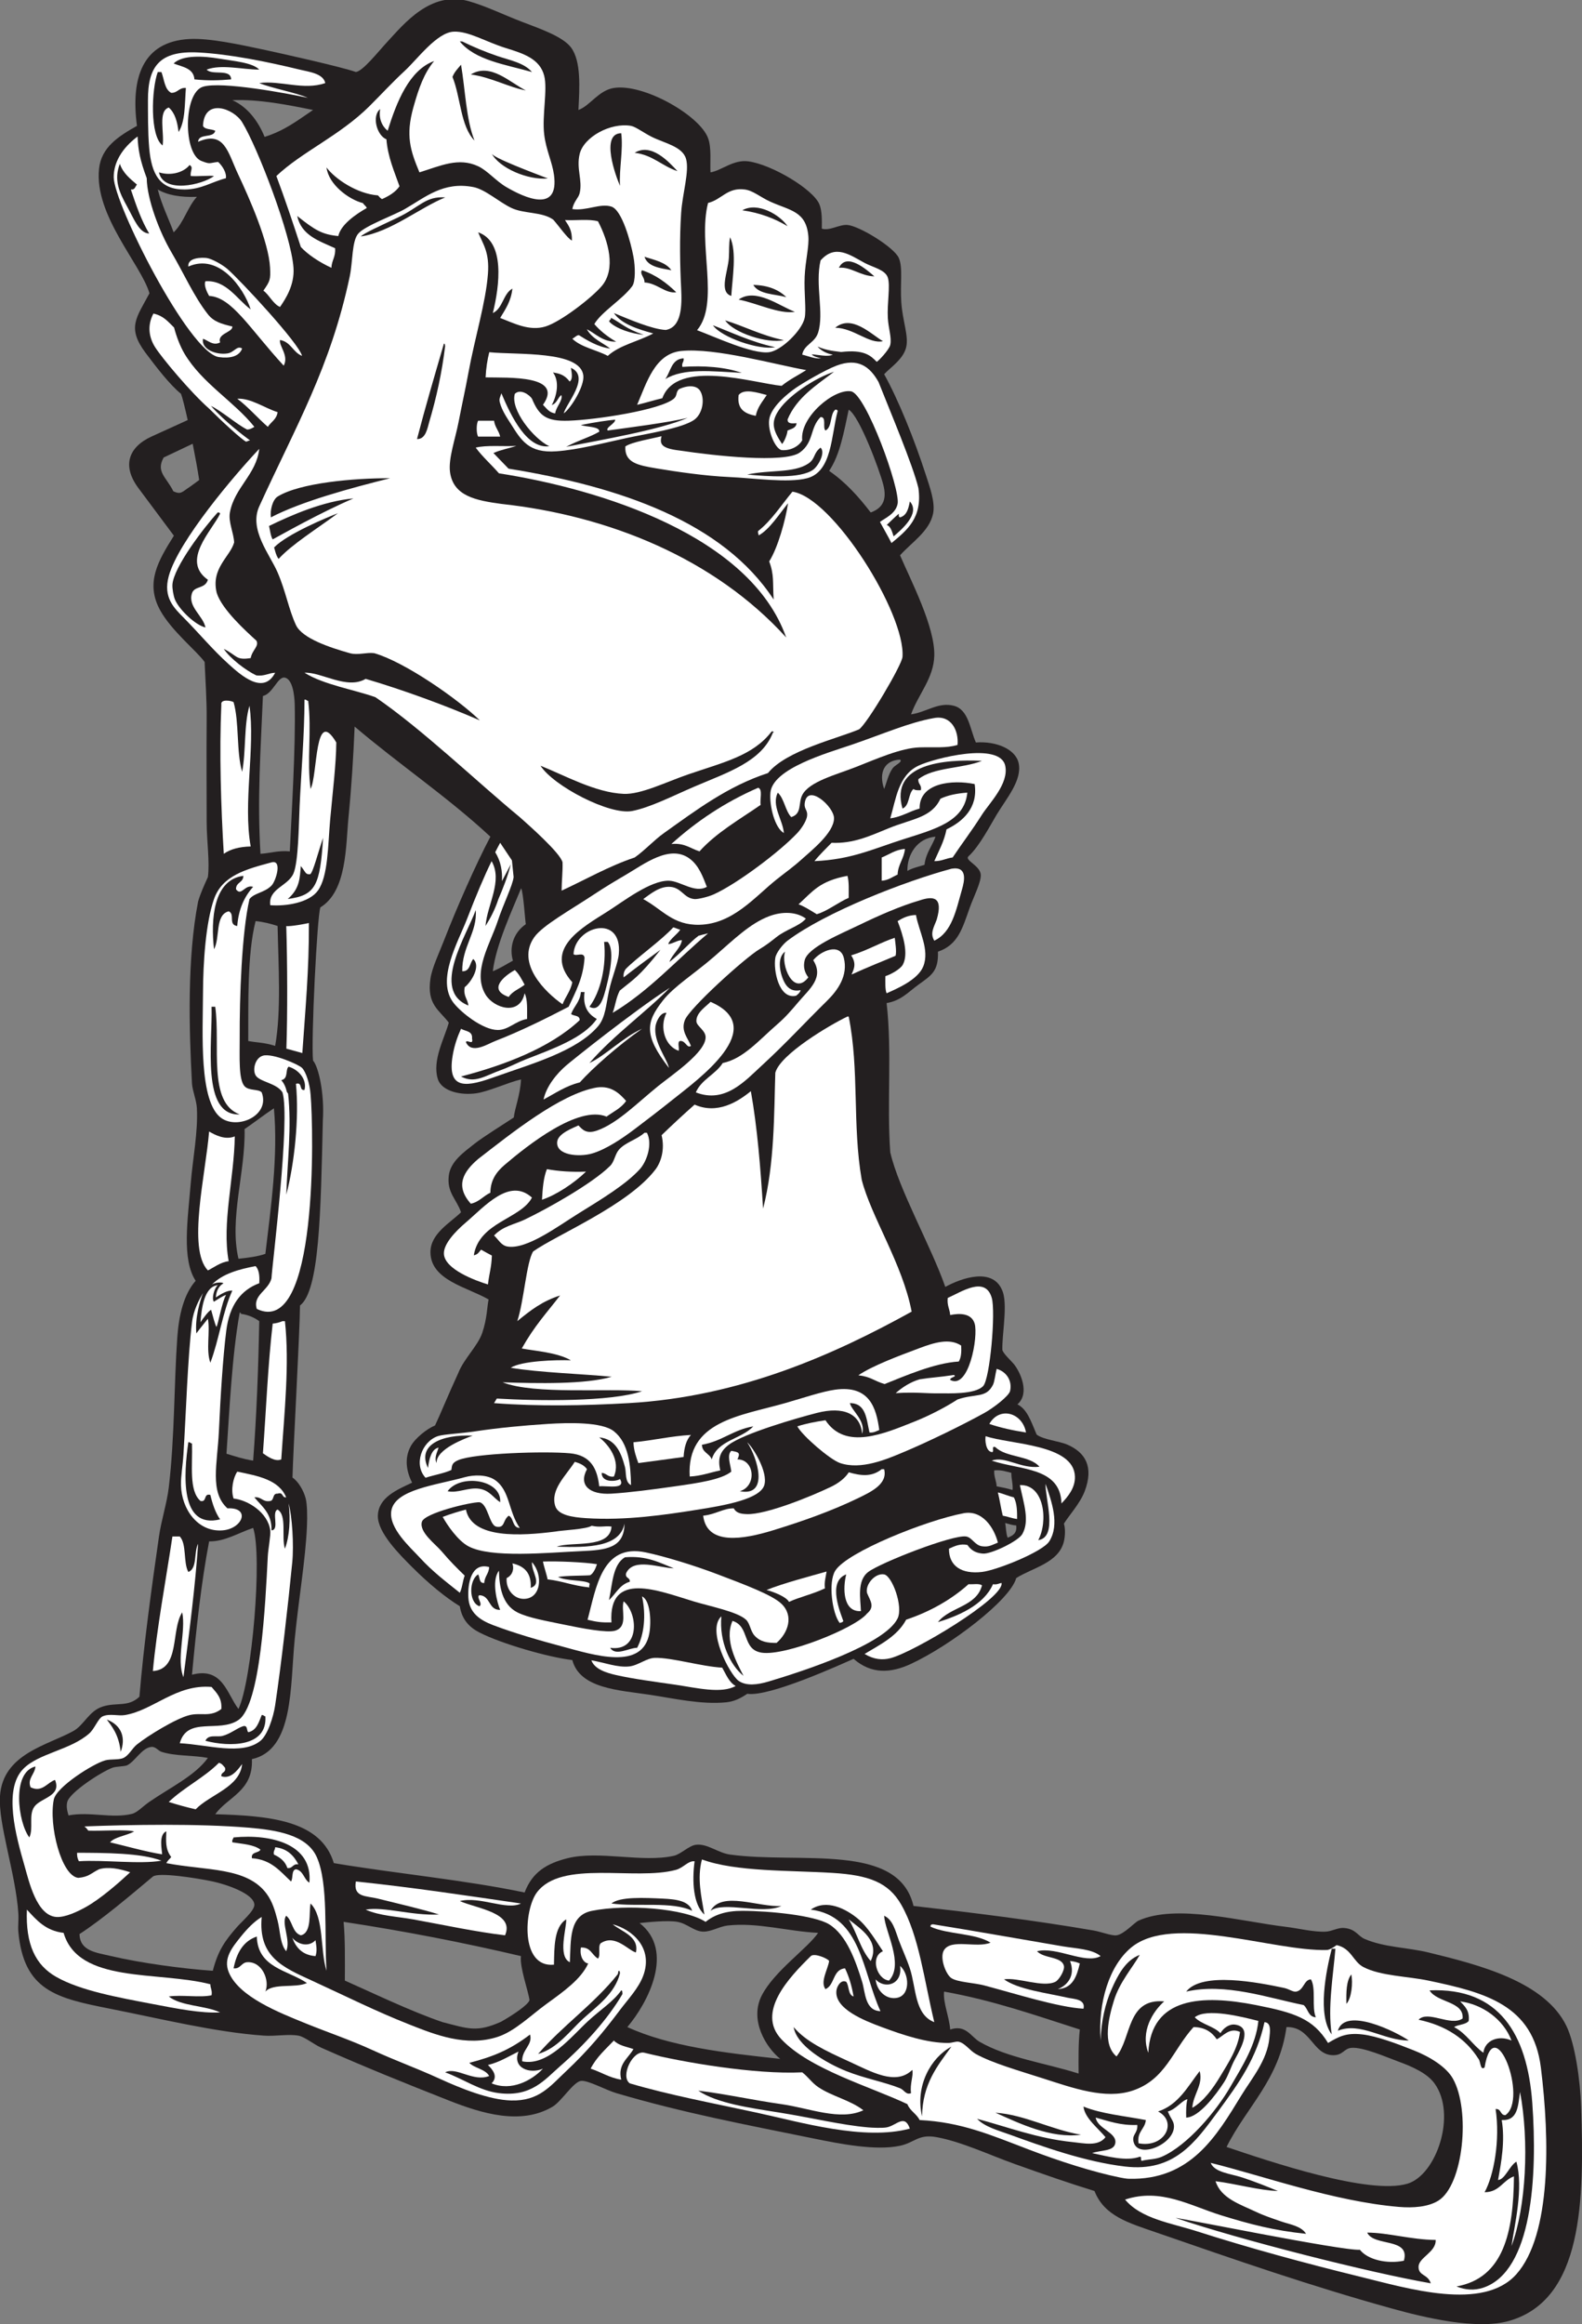 <?xml version="1.0" encoding="UTF-8" standalone="no"?>
<svg
   xmlns:dc="http://purl.org/dc/elements/1.1/"
   xmlns:cc="http://creativecommons.org/ns#"
   xmlns:rdf="http://www.w3.org/1999/02/22-rdf-syntax-ns#"
   xmlns:svg="http://www.w3.org/2000/svg"
   xmlns="http://www.w3.org/2000/svg"
   viewBox="0 0 685.173 1006.173"
   height="1006.173"
   width="685.173"
   xml:space="preserve"
   id="svg2"
   version="1.1"><rect x="0" y="0" width="685.173" height="1006.173" fill="#808080" stroke="none"/><defs
     id="defs6" /><g
     transform="matrix(1.333,0,0,-1.333,0,1006.173)"
     id="g10"><g
       transform="scale(0.1)"
       id="g12"><path
         id="path14"
         style="fill:#231f20;fill-opacity:1;fill-rule:evenodd;stroke:none"
         d="m 1879.38,7191.02 c 37.68,13.58 65.3,63.67 115.23,71.52 95.92,15.08 278.45,-88.59 305.94,-162.91 11.97,-32.33 5.88,-80.05 7.95,-111.25 36.21,6.01 74.48,42.46 123.17,35.76 76.04,-10.46 209.52,-90.05 230.44,-139.06 9.14,-21.38 8.4,-54.57 7.97,-79.47 25.43,-8.27 56.19,14.07 83.42,11.92 38.14,-3.02 151.7,-72.43 166.89,-107.28 13.63,-31.32 4.02,-84.48 7.95,-143.04 4.18,-62.53 24.84,-110.32 15.88,-147.01 -9.63,-39.5 -52.29,-66.02 -71.52,-87.41 45.7,-81.88 98.3,-211.78 135.09,-325.82 13.05,-40.38 31.55,-90.18 23.85,-127.15 -11.93,-57.26 -69.98,-93.37 -107.28,-135.09 35.93,-83.6 113.65,-232.64 111.25,-325.81 -1.86,-73.96 -52.29,-125.71 -75.49,-190.72 49.82,6.74 88.55,41.03 139.08,27.82 47.66,-12.49 52.05,-74.64 71.5,-119.21 64.81,4.98 129.28,-20.95 139.09,-67.54 11.54,-55.05 -39.13,-113.24 -71.55,-166.88 -19.53,-32.35 -55.88,-102.83 -91.38,-135.1 -14.36,-13.05 37.22,-29.37 39.74,-59.59 1.95,-23.55 -23.75,-73.45 -35.76,-107.28 -24.02,-67.67 -37.95,-120.72 -103.32,-143.04 2.09,-63.65 -21.15,-76.6 -63.56,-107.29 -33.08,-23.94 -56.38,-51.79 -103.3,-59.59 18.19,-156.98 0.39,-325.34 11.9,-484.75 27.93,-120.98 133.2,-306.06 178.81,-437.06 51.95,28.52 157.65,66.45 186.74,-15.9 9.14,-25.86 6.69,-67.99 3.98,-103.3 -2.05,-26.53 -6,-62.02 -5.31,-85.64 3.47,-12.64 29.22,-35.78 37.09,-45.48 21.46,-26.4 53.1,-95.1 11.93,-131.12 31,-16.01 42.5,-50.93 62.33,-98.08 21.26,-16.78 73.18,-20.98 100.58,-33.05 57.07,-25.14 85.88,-70.96 55.63,-150.98 -15.1,-39.93 -50.96,-78.32 -67.56,-105.37 5.74,-18.38 3.28,-43.71 0,-57.54 -16.64,-70.32 -103.26,-85.94 -154.96,-119.19 -19.48,-72.06 -216.16,-220.52 -342.68,-278.97 -64.63,-29.84 -127.5,-34.16 -185.76,16.72 -44.77,-19.64 -274.38,-124.54 -345.38,-113.53 -19.24,-12.95 -40.98,-24.91 -67.93,-27.63 -81.21,-8.22 -170.89,12.62 -250.23,24.62 -96.88,14.64 -225.7,19.2 -250.33,112.57 -77.19,8.84 -229.23,52.58 -300.94,89.06 -32.92,16.75 -57.57,41.55 -64.61,85.77 -47.43,29.27 -100.92,73.11 -154.96,127.15 -39.79,39.78 -112.75,112.04 -111.25,166.88 1.62,59.05 61.62,83.98 111.25,107.28 -18.17,35.34 -26.41,78.88 -3.97,119.2 14.31,25.68 52.93,56.35 78.47,66.54 15.78,32.79 41.48,96.59 76,171.39 17.73,45.09 63,87.21 77.28,128.87 16.18,47.2 15.83,87.24 20.81,108.87 -68.72,39.94 -187.36,62 -188.98,152.11 -1.13,62.01 65.08,97.17 99.33,131.12 -14.32,42.83 -46.48,63.14 -39.73,119.19 5.5,45.77 48.23,75.44 83.44,103.31 28.29,22.41 100.15,66.96 127.68,85.36 3.31,30.31 21,72.93 23.54,123.61 -41.72,-9.53 -104.23,-38.92 -144.7,-44.94 -50.35,-7.5 -113.2,6.08 -125.72,46.57 -18.64,60.22 21.57,131.5 35.76,182.76 -31.18,41.45 -72.07,58.37 -59.6,143.04 5.15,35 27.85,82.44 43.7,123.18 42,107.95 103.39,247.27 150.99,337.73 -137.92,128.29 -297.18,235.24 -441.04,357.6 -3.84,-95.31 -10.35,-197.7 -19.86,-294.03 -9.14,-92.47 -4.53,-239.95 -91.39,-293.11 -10.52,-24.99 -30.84,-434.61 -23.84,-497.58 17.82,-20.27 37.54,-106.85 31.78,-194.69 -6.88,-302.5 -11.15,-552.79 -74.188,-600.71 -0.703,-88.04 -22.043,-467.55 -24.481,-558.84 18.68,-12.32 36.418,-42.12 43.043,-68.21 4.606,-18.12 5.617,-55.32 3.977,-91.39 -5.039,-111.04 -26.203,-228.27 -39.735,-365.53 -15.265,-154.93 -2.683,-359.53 -139.066,-389.4 4.453,-103.78 -77.129,-121.53 -119.199,-178.8 176.199,-5.24 343.419,-19.47 385.409,-158.93 204.2,-34.2 422.67,-54.12 619.84,-95.36 24.88,66.09 71.88,94.4 139.07,111.25 103.02,25.85 242.86,-15.15 345.68,7.95 23.04,5.17 48.54,32.65 71.52,35.77 36.92,5 71.49,-26.32 111.25,-31.79 226.82,-31.24 547.09,41.16 596,-166.89 201.34,-22.88 385.89,-45.65 584.08,-79.46 25.8,-4.4 59.82,-18.12 75.49,-15.89 25,3.56 57.75,41.41 71.52,47.68 121.93,55.6 336.05,-3.19 476.8,-19.87 43.63,-5.17 91.6,-17.72 131.11,-15.88 21.25,0.97 39.12,13.48 59.61,11.91 38.73,-2.99 44.43,-25.79 67.54,-35.76 63.48,-27.39 139.49,-27.4 206.62,-43.7 167.64,-40.76 379.45,-95.52 448.79,-239.163 27.67,-57.383 44.73,-174.668 47.66,-262.238 10.19,-304.637 6.32,-626.93 -234.42,-695.332 -105.47,-29.961 -274.55,10.879 -381.23,40.48 -265.25,73.621 -502.97,156.223 -764.37,246.648 -91.04,31.497 -169.07,53.293 -201.16,134.797 -78.88,24.2 -167.26,54.883 -258.26,87.411 -84.8,30.324 -172.65,72.296 -254.3,87.414 -59.9,11.101 -71.17,-17.508 -119.19,-27.813 -78.99,-16.926 -194.44,5.996 -282.11,23.84 -221.75,45.137 -420.49,82.422 -639.7,147.012 -34.07,10.039 -93.27,42.976 -115.22,39.734 -24.54,-3.613 -63.42,-66.746 -91.39,-83.437 -103.14,-61.536 -230.53,-22.403 -337.73,19.863 -145.42,57.324 -268.76,107.012 -413.23,170.859 -26.71,11.809 -54.593,35.945 -75.492,39.727 -31.929,5.781 -74.937,-2.5 -111.25,0 -158.433,10.918 -337.242,55.183 -500.644,87.418 -174.508,34.42 -280.442,58.57 -298,250.33 -1.703,18.6 1.484,37.18 0,59.59 C 51.039,1463.66 -6.43,1624.77 0,1715.79 c 9.652,136.87 154.746,164.14 238.398,210.59 34.84,19.33 50.649,65.37 95.364,79.45 45.886,14.47 82.222,-2.88 119.199,31.8 14.07,169.08 39.047,349.89 63.566,520.5 7.637,53.17 25.7,107.72 31.789,158.93 19.536,164.28 16.852,335.74 27.817,488.72 5.129,71.63 21.101,139.15 59.594,182.77 -45.676,69.39 -25.668,198.23 -15.891,317.86 6.312,77.27 23.863,165.47 19.867,242.38 -1.39,26.71 -13.68,54.28 -15.894,79.47 -9.676,178.58 -15.942,408.55 19.863,592.03 7.516,26.52 20.566,54.51 31.793,79.46 6.449,49.5 -3.981,117.45 -3.981,178.8 0,120.49 -1.019,206.76 0,333.75 0.512,63.08 -4.558,134.65 -6.617,185.86 -24.398,34.63 -107.238,100.48 -144.363,167.78 -49.266,89.26 -6.695,160.81 44.484,242.44 -38.386,51.48 -76.785,102.96 -115.175,154.44 -54.348,72.88 -32.274,133.67 43.238,167.98 38.941,17.7 77.89,35.41 116.832,53.11 -9.153,41.27 -17.422,74.31 -21.836,85.3 -35.531,28.74 -78.285,83.9 -114.789,132.6 -61.789,82.44 -29.992,114.1 12.371,193.81 -26.934,93.2 -180.117,253.05 -163.793,404.68 7.473,69.43 62.055,104.76 123.168,139.07 -20.184,152.69 15.801,274.18 170.855,282.1 64.575,3.31 160.071,-17.27 246.348,-35.76 46.648,-9.99 249.103,-55.07 294.023,-71.35 22.79,2.5 72.32,65.81 103.31,99.17 52.48,56.49 139.43,164.84 262.24,131.12 54.39,-14.94 112.49,-43.66 174.83,-67.55 57.55,-22.05 132.54,-47.71 158.93,-83.44 33.5,-45.37 27.29,-131.31 23.84,-202.64 z M 647.168,5989.16 c -4.762,32.09 -12.594,75.05 -21.129,117.84 -31.43,-14.89 -62.855,-29.78 -94.305,-44.68 -25.832,-46.5 8.457,-63.25 31.61,-109.79 25.316,-11.4 27.008,-2.53 55.527,15.96 9.43,6.89 18.867,13.79 28.297,20.67 z M 3266.07,2601.84 c 18.13,-5.15 22.52,-6.63 35.75,-7.95 3.14,-25.64 -11.64,-33.37 -27.82,-39.73 -5.43,13.1 -5.29,31.78 -7.93,47.68 z m -35.76,170.86 c 23.52,2.32 38.48,-3.9 55.63,-7.95 -0.26,-20.52 5.9,-36.61 3.96,-55.63 -21.87,6.29 -26.62,7.06 -51.66,11.93 -1.03,18.8 -9.1,30.61 -7.93,51.65 z m -305.95,2308.49 c 9.78,-7.32 -16.16,-17.34 -23.83,-27.81 -13.99,-19.05 -19.87,-47.33 -27.83,-67.56 -18.34,52.54 0.19,92.9 51.66,95.37 z m -166.88,1136.37 c 33.77,-18.25 100.18,-195.26 112.52,-244.08 10.04,-39.61 5.06,-73.09 -41,-89.68 -39.1,50.97 -81.68,98.46 -135.09,135.09 35.31,52.1 48.12,126.7 63.57,198.67 z M 3985.23,575.438 c 64.73,129.984 171.27,218.125 194.69,389.398 79.79,1.734 84.28,-90.227 151,-91.398 32.73,-0.567 35.15,21.472 59.61,23.847 37.73,3.653 116.36,-31.183 150.97,-43.699 49.71,-18 95.9,-39.582 119.2,-71.535 73.26,-100.418 6.8,-297.199 -87.42,-325.801 -125.1,-38.027 -451.72,73.34 -588.05,119.188 z M 3067.4,1080.05 c 159.61,-28.44 298.54,-77.6 441.04,-123.175 -4.94,-44.062 -4.26,-93.75 -3.97,-143.035 -108.71,34.363 -231.6,50.996 -321.85,103.308 -27.83,16.133 -44.46,56.961 -95.35,39.727 -3.21,42.156 -23.64,87.185 -19.87,123.175 z m -409.26,190.72 c -34.14,-50.29 -141.87,-123.67 -182.76,-202.63 -41.79,-80.699 13.91,-169.839 59.6,-206.617 -180.7,19.309 -359.64,40.34 -496.67,103.313 67.4,79.594 154.94,247.934 39.73,337.724 23.16,2.47 90.66,9.85 123.17,3.97 31.69,-5.73 54.34,-31.12 83.44,-31.77 26,-0.6 53.15,16.9 79.47,19.86 96.59,10.81 195.94,-19.05 294.02,-23.85 z m -965.51,-75.49 c -4.67,-35.77 23.95,-113.09 27.82,-143.03 -4.09,-14.57 -50.43,-46.27 -92.13,-70.004 -79.59,-35.547 -107.01,-22.695 -189.98,-1.523 -103.86,35.107 -233.76,98.067 -317.87,135.087 0.1,65 1.25,131.05 -3.97,190.72 198.98,-30.14 390.63,-67.62 576.13,-111.25 z M 691.355,1147.6 c -97.113,6.67 -233.226,25.1 -329.785,47.68 -50.465,11.8 -101.625,16.31 -103.308,71.52 74.074,47.99 164.144,124.59 238.398,186.75 17.66,14.77 142.695,-4.78 194.695,-15.89 42.04,-9 133.942,-39.16 135.09,-75.5 0.61,-19.28 -40.027,-53.86 -55.625,-71.52 -40.41,-45.76 -62.324,-77.5 -79.465,-143.04 z m -15.89,691.36 c -42.168,-58.1 -122.75,-96.12 -190.723,-143.04 -21.758,-15.02 -38.375,-34.22 -55.933,-38.62 -64.524,-16.15 -136.696,8.27 -206.305,-5.09 -4.535,16.23 -7.617,29.01 -3.981,43.71 7.731,31.2 111.04,98.01 147.02,111.25 11.449,4.22 39.437,3.92 47.68,7.96 25.922,12.64 48.09,57.6 79.468,59.59 13.188,0.84 21.551,-12.55 31.782,-15.89 45.144,-14.74 101.55,-10.49 150.992,-19.87 z m 147.012,746.99 c 30.628,-90.19 -3.809,-495.75 -47.676,-588.06 -37.617,48.44 -51.207,137.75 -150.992,111.26 13.824,149.08 29.566,296.25 55.625,433.08 51.472,-0.8 96,28.12 143.043,43.72 z m 19.863,671.48 c -2.953,-154.66 -8.711,-306.49 -19.863,-452.96 -34.211,5.53 -56.012,13.27 -86.602,22.42 9.344,139.03 18.055,320.57 42.891,458.35 3.382,0.74 3.75,-1.54 3.972,-3.96 24.367,-3.45 43.457,-12.17 59.602,-23.85 z m 19.867,218.54 c -25.641,-8.8 -56.195,-12.68 -87.406,-15.89 -30.547,130.73 22.976,280.52 19.855,421.16 32.324,21.98 62.664,45.95 95.367,67.55 14.043,-155.9 -10.128,-324.28 -27.816,-472.82 z m 39.734,1064.84 c 2.418,-126.25 12.489,-275.03 -7.953,-389.38 -35.093,11.39 -62.605,10.78 -87.406,15.89 0.641,122.27 -3.723,281.09 23.84,389.38 26.551,-2.58 49.621,-8.65 71.519,-15.89 z m 39.735,242.38 c -37.797,3.36 -63.043,-5.83 -95.363,-7.95 -10.825,180.21 0.48,331.95 7.945,512.56 32.832,7.53 48.176,64.74 71.523,59.6 25.453,-5.6 31.133,-59.11 31.785,-87.41 3.247,-140.09 -10.453,-357.77 -15.89,-476.8 z M 512.555,6932.75 c 31.769,-18.55 74.711,-25.94 127.148,-23.84 -30.379,-33.19 -42.851,-84.3 -75.492,-115.22 -17.219,46.35 -38.523,88.62 -51.656,139.06 z m 242.371,290.05 c 85.929,3.82 182.887,-15.76 262.244,-31.78 -54.959,-37.19 -92.877,-66.91 -157.436,-87.41 -20.75,50.77 -55.183,97.3 -104.808,119.19 z M 1693.27,4663.44 c 7.06,-13.92 12.61,-101.26 15.07,-116.79 -42.45,-29.37 -53.75,-77.67 -41.81,-118.39 -24.78,-13.47 -37.39,-22.64 -65.28,-34.46 9.86,85.5 64.4,201.9 92.02,269.64 z m 1346.32,167.43 c -11.21,-31.18 -31.56,-53.2 -35.76,-91.39 -19.03,-6.13 -39.96,-10.37 -55.63,-19.87 -1.15,52.82 31.41,106.33 91.39,111.26 v 0" /><path
         id="path16"
         style="fill:#ffffff;fill-opacity:1;fill-rule:evenodd;stroke:none"
         d="m 989.355,5275.88 c 6.422,1.12 6.84,-3.75 11.915,-3.97 12.13,-94.49 -4.903,-196.7 7.95,-286.09 23.59,47.93 12.57,270.65 83.44,150.99 -0.59,-71.85 -11.87,-161.41 -19.87,-250.31 -7.63,-84.82 -6.28,-183.46 -39.73,-230.46 -28.04,-39.4 -102.9,-51.71 -154.958,-47.68 -6.997,54.09 57.929,61.76 75.492,103.3 16.117,38.14 16.976,154.83 19.867,218.54 4.934,108.58 15.695,231.47 15.894,345.68 z m 18.635,-566.97 c -15.904,-1.34 -13.779,5.56 -30.556,26.6 -3.387,-40.33 -3.903,-73.72 -42.485,-106.99 91.051,11.65 104.951,44.63 114.801,198.57 -17.21,-50.14 -32.07,-110.38 -41.76,-118.18 v 0" /><path
         id="path18"
         style="fill:#ffffff;fill-opacity:1;fill-rule:evenodd;stroke:none"
         d="m 758.902,5267.93 c 18.875,-65.88 8.637,-160.89 27.813,-226.47 12.941,66.51 5.375,153.55 23.836,214.56 19.347,-135.12 -21.586,-314.97 3.976,-456.93 -36.214,-0.88 -65.773,-8.41 -87.414,-23.85 -9.246,152.36 -14.804,329.51 -7.941,484.75 -3.375,18.69 31.949,12.82 39.73,7.94 v 0" /><path
         id="path20"
         style="fill:#ffffff;fill-opacity:1;fill-rule:evenodd;stroke:none"
         d="m 3111.11,5128.87 c -36.31,-11.07 -74.9,-6.49 -123.18,-7.95 -60.2,-1.82 -140.8,-37.63 -206.6,-63.57 -64.47,-25.42 -152.29,-47.12 -174.85,-91.39 -13.49,-26.51 0.08,-60.49 -35.74,-71.52 -19.75,21.31 -22.38,59.73 -43.71,79.47 -21.07,-42.61 16.17,-87.64 19.87,-131.12 -28.91,15.46 -47.69,87.69 -43.71,131.12 7.2,78.59 185.09,128.64 262.24,154.96 104.04,35.49 188.22,73.09 270.18,87.41 55.03,9.61 79.7,-40.89 75.5,-87.41 v 0" /><path
         id="path22"
         style="fill:#ffffff;fill-opacity:1;fill-rule:evenodd;stroke:none"
         d="m 2463.45,4989.8 c 15.61,-5.59 4.71,-37.68 7.96,-55.62 -68.81,-47.75 -143.42,-89.69 -198.68,-150.99 -29.35,9.04 -48.52,28.28 -91.38,23.84 81.28,73.68 174.08,135.84 282.1,182.77 v 0" /><path
         id="path24"
         style="fill:#ffffff;fill-opacity:1;fill-rule:evenodd;stroke:none"
         d="m 3142.89,4973.91 c -9,-93.86 -105.31,-118.65 -206.62,-150.99 -103.98,-33.2 -169.9,-66.02 -290.04,-71.52 16.99,21.42 36.84,39.98 55.63,59.6 70.87,-3.12 122.81,21.6 186.73,47.68 74.95,30.58 137.72,33.33 166.9,95.36 24.06,11.68 54.04,17.48 87.4,19.87 v 0" /><path
         id="path26"
         style="fill:#ffffff;fill-opacity:1;fill-rule:evenodd;stroke:none"
         d="m 2089.96,4628.23 c 23.92,17.21 53.66,42.07 87.42,39.73 37.73,-2.61 43.97,-36.94 79.46,-39.73 9.8,-0.77 42.95,6.41 63.58,15.89 75.95,34.9 212.49,137.49 270.19,198.67 9.27,9.85 29.23,35.84 31.77,55.63 2.33,18.1 -9.78,22.17 -7.93,39.72 7.23,69.04 95.76,-9.42 95.35,-47.67 -0.5,-47.32 -72.96,-104.14 -107.28,-135.1 -25.59,-23.08 -51.78,-41.48 -79.46,-63.57 -70.04,-55.89 -141.38,-144.41 -250.33,-147.01 -86.31,-2.07 -119.88,49.21 -182.77,83.44 v 0" /><path
         id="path28"
         style="fill:#ffffff;fill-opacity:1;fill-rule:evenodd;stroke:none"
         d="m 2940.25,4791.13 c -3.16,-32.58 -22.38,-49.13 -23.84,-83.43 -16.8,-7.05 -29.26,-18.44 -51.64,-19.87 0,25.16 0,50.33 0,75.49 24.76,9.66 43.55,25.31 75.48,27.81 v 0" /><path
         id="path30"
         style="fill:#ffffff;fill-opacity:1;fill-rule:evenodd;stroke:none"
         d="m 2296.58,4667.96 c -39.18,-21.94 -85.87,18.96 -123.18,19.87 -60.15,1.46 -148.09,-67.22 -198.67,-99.33 -81.84,-51.98 -212.05,-122.59 -115.22,-230.46 -5.83,-28.6 -22.09,-46.79 -31.78,-71.52 -55.23,38.25 -152.78,132.98 -91.39,218.54 27.17,37.85 116.25,87.19 194.69,139.06 34.71,22.95 70.94,44.65 103.31,63.58 58.56,34.24 142.41,99.52 206.61,51.65 30,-22.37 42.86,-58.73 55.63,-91.39 v 0" /><path
         id="path32"
         style="fill:#ffffff;fill-opacity:1;fill-rule:evenodd;stroke:none"
         d="m 810.551,4628.23 c -25.223,-110.21 -32.324,-317.61 -31.785,-452.96 0.234,-58.61 -4.153,-133.21 15.89,-154.96 14.223,-15.42 45.032,-8.21 55.633,-19.86 28.231,-75.31 -77.555,-121.39 -131.117,-83.45 -73.535,52.08 -60.074,276.44 -59.602,405.28 0.368,100.74 8.868,229.01 35.758,305.95 26.977,77.18 105.434,97.12 186.742,119.2 36.391,9.87 14.2,-61.2 0,-75.49 -23.461,-23.63 -55.449,-23.22 -71.519,-43.71 z M 695.328,4465.32 c 20.399,36.56 2.438,111.46 47.68,123.18 21.566,-8.63 -2.535,-44.1 27.812,-47.69 4.356,55.25 23.36,95.85 51.657,127.15 -27.579,8.84 -37.997,-32.17 -55.625,-7.94 -0.766,23.28 23.918,21.1 23.836,43.7 -97.719,-12.54 -106.2,-141.85 -95.36,-238.4 z m 83.438,-536.4 c -104.621,38.43 -61.887,224.19 -79.465,349.65 -3.973,0 -7.946,0 -11.922,0 3.387,-115.51 -34.457,-355.27 91.387,-349.65 v 0" /><path
         id="path34"
         style="fill:#ffffff;fill-opacity:1;fill-rule:evenodd;stroke:none"
         d="m 3125.68,4659.71 c -19.18,-66.37 -31.99,-139.11 -90.07,-166.57 -15.1,24.55 -0.28,45.34 7.98,68.77 21.08,72.54 -9.63,77.58 -55.7,62 -62.81,-18.37 -132.5,-48.99 -194.65,-79.12 -60.99,-29.57 -168.12,-72.79 -178.79,-115.22 -5.49,-21.77 -0.13,-39.81 11.92,-55.63 -48.67,-63.14 -90.21,41.01 -75.51,83.44 -28.67,-20.37 -16.13,-75.99 0,-103.31 9.98,-16.9 25.74,-26.92 50.41,-21.53 -1.8,-8.41 -9.16,-13.83 -14.65,-18.21 -56.04,-13.02 -74.33,83.05 -67.54,123.18 2.85,16.84 24.55,44.2 39.74,55.63 123.84,93.09 383.37,193.74 533.07,233.75 53.42,8.7 41.08,-41.95 33.79,-67.18 v 0" /><path
         id="path36"
         style="fill:#ffffff;fill-opacity:1;fill-rule:evenodd;stroke:none"
         d="m 2976.02,4576.57 c 9.86,-54.21 45.13,-112.82 23.84,-166.87 -17.52,-44.41 -89.08,-73.91 -119.2,-87.42 -5.29,11.93 -4.04,38.27 -3.98,55.55 17.64,5.76 47.77,22.02 56.58,37.08 19.32,35.34 1.21,95.2 -16.85,141.79 17.65,10.42 33.96,19.03 59.61,19.87 v 0" /><path
         id="path38"
         style="fill:#ffffff;fill-opacity:1;fill-rule:evenodd;stroke:none"
         d="m 1003.64,4550.5 c 0.89,-150.97 -12.093,-287.04 -21.339,-422.39 -15.68,4.18 -41.531,11.85 -51.797,14.28 3.82,112.2 3.25,279.16 -0.391,398.05 13.657,-1.74 64.02,7.66 73.527,10.06 v 0" /><path
         id="path40"
         style="fill:#ffffff;fill-opacity:1;fill-rule:evenodd;stroke:none"
         d="m 1470.82,4120.38 c 5.5,32.43 15.31,60.55 27.12,86.67 14.01,-8.5 38.32,-6.71 35.76,-31.78 5.5,-24.21 -17.85,-1.02 -19.87,-11.92 18.51,-40.2 70.12,-5.78 95.36,3.97 78.7,30.41 166.06,73.45 238.4,111.25 22.17,48.04 47.57,92.84 51.66,158.94 -2.47,20.83 -27.78,3.41 -35.77,11.92 4.35,91.43 159.22,132.21 147.02,0 -2.8,-30.27 -21.64,-72.58 -31.79,-119.2 -9.83,-45.13 -11.06,-86.34 -35.76,-115.23 -70.17,-82.07 -218.67,-122.61 -332.64,-163.43 -89.36,-32 -159.43,-48.72 -139.49,68.81 z m 444.32,158.19 c 34.67,-19.39 46.49,31.93 55.63,67.56 12.84,50.05 25.03,118.69 3.96,143.03 -3.96,0 -7.94,0 -11.91,0 8.12,-78.73 -11.71,-162.81 -47.68,-210.59 z m -59.6,-23.83 c 8.91,-6.99 28.56,-3.23 27.82,-19.87 -96.55,-90.63 -247.21,-146.89 -385.42,-182.78 44.68,-24.29 79.56,3 127.15,19.87 30.3,10.74 58.86,26.22 83.43,35.76 87.87,34.13 188.17,69.46 230.46,131.12 -26.98,15.4 -46.15,38.62 -39.73,87.41 -3.98,0 -7.96,0 -11.92,0 -2.57,-31.86 -22.79,-46.08 -31.79,-71.51 v 0" /><path
         id="path42"
         style="fill:#ffffff;fill-opacity:1;fill-rule:evenodd;stroke:none"
         d="m 2210.34,4528.89 c -8.88,-14.18 -35.32,-32.04 -39.13,-46.93 14.78,0.87 32.31,14.05 44.43,12.49 -3.67,-25.48 -33.77,-48.03 -40.47,-70.47 38.22,29.9 65.46,63.37 94.65,85.24 10.72,2.89 16.79,4.48 30.73,7.76 -102.64,-86.75 -191.44,-187.35 -309.92,-258.27 9.78,27.3 10.48,47.54 22.94,72.15 41.51,34.57 62.68,43.66 132.32,132.62 -46.29,-33.6 -82.49,-60.33 -119.5,-89.54 -1.49,10.15 1.05,18.89 6.11,26.61 34.92,36.16 115.32,92.65 154.96,135.68 3.97,0 18.9,-7.34 22.88,-7.34 v 0" /><path
         id="path44"
         style="fill:#ffffff;fill-opacity:1;fill-rule:evenodd;stroke:none"
         d="m 2909.79,4444.14 c -42.43,-18.18 -89.46,-36.22 -143.05,-60.93 4.71,12.78 18.98,32.81 -1.31,62.24 51.21,15.17 101.03,44.43 141.72,56.95 1.31,-13.24 6.62,-43.69 2.64,-58.26 v 0" /><path
         id="path46"
         style="fill:#ffffff;fill-opacity:1;fill-rule:evenodd;stroke:none"
         d="m 1672.77,4397.77 c 13.76,-12.72 22.47,-30.5 31.78,-47.68 -16.85,-13.61 -39.82,-21.09 -51.65,-39.73 -68.5,23.59 -16.26,67.29 19.87,87.41 v 0" /><path
         id="path48"
         style="fill:#ffffff;fill-opacity:1;fill-rule:evenodd;stroke:none"
         d="m 2176.32,4340.29 c -72.69,-75.44 -182.51,-153.63 -261.18,-244.49 53.25,24.9 107.96,82.76 170.86,111.25 -76.78,-53.64 -160.4,-127.56 -202.27,-174.29 -44.24,-10.46 -80.84,-35.92 -117.75,-55.56 9.41,43.7 43.09,84.24 73.67,110.66 17.85,15.42 214.25,173.12 336.67,252.43 v 0" /><path
         id="path50"
         style="fill:#ffffff;fill-opacity:1;fill-rule:evenodd;stroke:none"
         d="m 1879.38,3893.16 c 13.06,-13.52 25.4,-28.98 60.57,-16.64 65.89,23.12 131.3,90.14 197.69,143.79 46.37,37.46 154.59,109.45 154.97,158.93 0.16,22.69 -29.05,35.88 -29.93,51.74 -1.6,28.83 33.96,50.24 45.82,63.49 193.8,-83.48 -38.5,-250.2 -123.17,-317.86 -42.82,-34.23 -84.45,-66.05 -123.18,-95.37 -41.12,-31.12 -94.2,-66.61 -139.06,-79.46 -41.56,-11.9 -117.7,-6.19 -112.68,38.61 3.09,27.63 54.45,45.4 68.97,52.77 v 0" /><path
         id="path52"
         style="fill:#ffffff;fill-opacity:1;fill-rule:evenodd;stroke:none"
         d="m 2034.34,3972.63 c -16.2,-23.53 -40.59,-34.16 -63.57,-50.91 -91.88,37.86 -256.63,-93.25 -331.22,-156.74 -26.89,-22.88 -46.02,-50.06 -46.25,-90.35 -22.71,-10.4 -36.17,-30.05 -63.57,-35.76 -52.39,58.69 -23.7,104.63 24.18,145.49 105.13,81.22 267.16,211.93 385.07,231.97 47.49,6.78 74.41,-20.04 95.36,-43.7 v 0" /><path
         id="path54"
         style="fill:#ffffff;fill-opacity:1;fill-rule:evenodd;stroke:none"
         d="m 679.434,3873.29 c 20.386,-11.7 51.644,-28.2 83.441,-15.88 -2.074,-136.77 -42.41,-281.54 -19.867,-405.28 -25.903,-2.6 -49.879,-21.49 -67.543,-29.94 -67.363,69.98 -7.356,311.65 3.969,451.1 v 0" /><path
         id="path56"
         style="fill:#ffffff;fill-opacity:1;fill-rule:evenodd;stroke:none"
         d="m 2101.88,3869.32 c 18.68,-35.35 0.82,-92.48 -23.84,-119.19 -44.96,-48.74 -119.76,-94.26 -198.66,-143.05 -64.5,-39.86 -167.97,-117.85 -230.46,-107.28 -21,3.57 -29.46,22.86 -43.7,35.77 28.55,30.52 66.53,36.05 99.33,51.65 71.41,33.94 220.22,116.99 278.14,174.82 13.35,13.34 15.54,37.1 27.81,51.66 20.58,24.44 59.48,33.56 83.44,55.62 2.65,0 5.3,0 7.94,0 v 0" /><path
         id="path58"
         style="fill:#ffffff;fill-opacity:1;fill-rule:evenodd;stroke:none"
         d="m 1728.39,3658.74 c -36.54,-69.79 -171.32,-79.05 -188.96,-187.39 14.38,2.58 17.45,12.17 23.79,18.25 12.57,-7.26 24.48,-13.6 34.89,-19.08 -1.14,-38.59 -8.62,-58.29 -12.76,-93.89 -41.06,12.61 -140.55,49.13 -143.04,99.34 -1.61,32.55 38.64,74.1 70.02,100.84 63,53.64 143.17,147.91 216.06,81.93 v 0" /><path
         id="path60"
         style="fill:#ffffff;fill-opacity:1;fill-rule:evenodd;stroke:none"
         d="m 734.566,3342.46 c -12.843,-19.47 -25.988,-97.32 -31.476,-103.73 -4.902,9.6 -11.934,36.08 -17.129,55.51 -7.715,-2.99 -25.199,-26.3 -34.66,-40.33 3.812,47.54 12.578,115.97 56.512,120.38 -11.836,-9.63 -20.719,-42.97 -12.954,-53.73 14.969,9.27 31.352,20.21 39.707,21.9 v 0" /><path
         id="path62"
         style="fill:#ffffff;fill-opacity:1;fill-rule:evenodd;stroke:none"
         d="m 917.836,3257.43 c 2.648,0 5.293,0 7.945,0 15.082,-139.49 -1.679,-294.51 -11.926,-448.97 -20.398,-8.57 -44.914,9.78 -59.597,19.85 10.437,140.56 16.09,285.89 31.789,421.18 12.269,0.97 22.461,4.03 31.789,7.94 v 0" /><path
         id="path64"
         style="fill:#ffffff;fill-opacity:1;fill-rule:evenodd;stroke:none"
         d="m 3123.03,3177.97 c 1.11,-21 -0.22,-39.51 -7.95,-51.65 -79.63,-4.69 -177.97,-48.3 -241.04,-73.18 -37.79,11.63 -43.98,23.72 -85.11,28.47 44.86,30.77 131.66,63.24 199,88.41 44.51,16.63 97.03,33.94 135.1,7.95 v 0" /><path
         id="path66"
         style="fill:#ffffff;fill-opacity:1;fill-rule:evenodd;stroke:none"
         d="m 3238.24,3102.48 c 30.76,-8.55 51.08,-37.43 43.71,-71.52 -3.63,-16.94 -55.35,-55.98 -83.43,-71.53 -70.9,-39.23 -180.9,-92.98 -262.25,-127.13 -56.21,-23.63 -138.07,-58.71 -206.6,-35.77 -32.29,10.79 -122.6,88.41 -139.06,119.2 27.85,9.21 59.1,15.06 91.38,19.87 65.12,-98.71 191.06,-43.33 290.04,-3.97 46.97,18.65 101.68,47.08 139.08,71.51 59.18,20.08 92.74,3.04 115.22,47.69 5.15,10.23 7.54,34.51 11.91,51.65 v 0" /><path
         id="path68"
         style="fill:#ffffff;fill-opacity:1;fill-rule:evenodd;stroke:none"
         d="m 2856.82,2903.81 c -9.71,-3.54 -17.23,-9.26 -31.78,-7.94 -10,42.98 -10.68,95.27 -63.59,95.35 4.6,-23.56 52.91,-57.9 39.74,-99.33 -5.55,64.13 -59.43,89.97 -147.01,67.54 -67.19,-17.2 -237.11,-66.48 -286.08,-103.31 -28.74,-21.58 -36.8,-45.49 -27.82,-83.42 -33.08,-6.65 -61.43,-18.04 -99.33,-19.88 -10.52,180.54 163.57,196.58 309.91,238.4 59.3,16.94 120.45,37.86 162.91,43.71 111.7,15.36 133.61,-59.88 143.05,-131.12 z m -576.13,-47.69 c 0.54,-25.92 24.93,-28.02 31.77,-47.66 18.45,62.35 96.06,65.52 135.1,107.27 -64.81,-10.69 -102.33,-48.66 -166.87,-59.61 v 0" /><path
         id="path70"
         style="fill:#ffffff;fill-opacity:1;fill-rule:evenodd;stroke:none"
         d="m 3333.61,2895.87 c -42.42,6.57 -82.69,15.31 -119.2,27.8 33.56,58.48 107.8,36.27 119.2,-27.8 v 0" /><path
         id="path72"
         style="fill:#ffffff;fill-opacity:1;fill-rule:evenodd;stroke:none"
         d="m 2244.92,2887.91 c -15.31,-16.46 -22.09,-41.48 -23.83,-71.52 -48.59,-7.03 -98.21,-13.03 -147.02,-19.86 -7.36,20.46 -14.97,40.65 -15.89,67.55 64.21,5.98 120.33,20.06 186.74,23.83 v 0" /><path
         id="path74"
         style="fill:#ffffff;fill-opacity:1;fill-rule:evenodd;stroke:none"
         d="m 3202.48,2883.95 c 78.46,-27.29 286.93,-25.31 290.06,-131.13 1.09,-36.63 -22.05,-64.51 -43.71,-87.41 -3.05,118.78 -135.67,108.04 -226.47,139.06 42.85,16.08 94.28,-27.33 154.96,-19.86 -31.73,37.15 -108.28,29.46 -143.04,63.57 -15.65,6.37 -1.39,-17.16 -11.92,-15.88 -19.72,2.55 -22.42,39.63 -19.88,51.65 v 0" /><path
         id="path76"
         style="fill:#ffffff;fill-opacity:1;fill-rule:evenodd;stroke:none"
         d="m 2427.7,2864.08 c 18.43,-16.04 68.41,-96.22 55.63,-139.07 -13.66,-45.75 -128.97,-65.87 -214.56,-79.47 -104.46,-16.59 -236.04,-36.49 -365.55,-27.82 -43.5,2.92 -90.25,9.64 -99.34,39.74 -15.93,52.81 33.7,96.59 63.58,143.04 16.65,-4.52 31.07,-11.31 39.73,-23.83 -28.3,-51.79 7.98,-83.71 79.47,-79.47 57.53,3.41 135.49,13.71 206.61,23.85 74.94,10.66 150.08,21.44 182.77,47.66 -1.83,20.77 -15.41,53.7 0,67.55 23.39,-4.28 30.71,-5.32 19.86,-27.8 55.9,0.36 63.98,-86.69 7.96,-103.32 96.16,-18.55 57.41,108.58 23.84,158.94 v 0" /><path
         id="path78"
         style="fill:#ffffff;fill-opacity:1;fill-rule:evenodd;stroke:none"
         d="m 2864.77,2776.67 c 2.63,0 5.29,0 7.93,0 12.18,-48.25 -42.17,-73.54 -87.41,-95.37 -82.81,-39.96 -175.86,-73.23 -274.16,-103.3 -95.45,-29.21 -214.34,-50.34 -226.48,47.68 41.3,4.2 65.35,24.2 99.35,23.84 7.86,-14.59 21.45,-18.07 42.66,-18.77 63.11,-2.08 210.45,58.4 273.69,88.85 23.28,11.2 45.18,27.54 57.46,46.92 39.36,-11.32 74.42,-15.73 106.96,10.15 v 0" /><path
         id="path80"
         style="fill:#ffffff;fill-opacity:1;fill-rule:evenodd;stroke:none"
         d="m 929.758,2685.28 c -15.149,-1.91 -8.102,18.39 -27.817,11.92 -17.464,1.58 -10.378,-21.42 -23.839,-23.84 -25.586,-4.41 -27.754,14.62 -51.657,11.92 24.418,-29.89 57.168,-51.44 55.625,-107.28 27.422,1.72 -1.093,59.36 19.871,67.54 31.379,-18.95 11.618,-89.02 23.84,-127.14 14.828,39.4 18.711,97.53 11.918,147.01 11.664,-40.52 17.313,-135.51 11.918,-190.72 -13.394,-137.28 -35.84,-332.89 -55.629,-464.88 -5.851,-39.07 -24.843,-96.67 -47.675,-115.23 -60.165,-48.87 -172.274,-12.33 -262.243,-7.95 24.321,88.51 127.754,32.39 190.731,75.5 72.113,49.39 87.215,373.8 95.351,532.43 1.141,22.21 9.965,68.02 7.95,83.44 -7.598,58.06 -72.868,98.64 -119.2,103.3 -9.793,29.27 -0.879,68.11 11.918,87.41 67.055,-13.73 135.453,-26.12 158.938,-83.43 z M 806.582,1922.4 c -5.98,5.94 -1.191,22.66 -15.894,19.87 -21,-6.55 -41.254,-24.89 -67.547,-31.79 -18.106,-4.76 -46.75,6.13 -55.621,-15.9 78.984,-20.84 201.562,-20.14 194.687,79.47 -5.082,0.23 -5.496,5.1 -11.918,3.98 -9.582,-23.53 -16.406,-49.83 -43.707,-55.63 v 0" /><path
         id="path82"
         style="fill:#ffffff;fill-opacity:1;fill-rule:evenodd;stroke:none"
         d="m 3397.19,2728.98 c 19.37,-56.41 46.83,-131.76 11.91,-186.75 -21.62,-34.05 -170.88,-93.78 -218.53,-99.32 -64.91,-7.56 -107.74,18.09 -107.29,75.49 20.59,9.73 37.42,16.85 60.02,12.17 14.1,-20.85 32.23,-26.86 51.25,-28.07 25.92,-1.63 113.93,40.12 127.15,63.58 24.28,43.1 4.69,98.26 -7.97,158.93 80.04,2.83 92.15,-118.45 59.61,-178.8 65.25,9.5 21.84,136.6 23.85,182.77 v 0" /><path
         id="path84"
         style="fill:#ffffff;fill-opacity:1;fill-rule:evenodd;stroke:none"
         d="m 3293.87,2685.28 c 11.29,-19.44 10.84,-50.21 10.8,-70.39 -20.47,2.89 -26.84,7.23 -46.56,10.79 -6.14,24.32 -9.75,51.16 -15.88,75.49 13.69,-2.87 34.47,-12.01 51.64,-15.89 v 0" /><path
         id="path86"
         style="fill:#ffffff;fill-opacity:1;fill-rule:evenodd;stroke:none"
         d="m 3242.23,2538.26 c -19.65,-7.73 -29.16,-15.12 -51.66,-11.92 -23.64,3.36 -32.23,28.82 -51.64,31.79 -43.25,6.64 -277.29,-84.62 -317.88,-115.22 -37.38,-28.19 -25.05,-87.6 -23.84,-127.16 -59.42,-3.7 -58.97,76.39 -47.68,119.21 -63.44,-23.37 -17.01,-128.87 -9.43,-151.73 -3.99,-5.14 -7.89,-4.36 -11.78,-6.02 -24.16,30.08 -38.09,131.57 -14.55,169.67 37.58,60.89 297.23,164.26 417.21,186.75 60.45,11.31 98.86,-46.41 111.25,-95.37 v 0" /><path
         id="path88"
         style="fill:#ffffff;fill-opacity:1;fill-rule:evenodd;stroke:none"
         d="m 584.07,2558.13 c 23.043,-24.65 10.914,-84.44 27.821,-115.22 29.988,11.06 17.386,64.72 31.781,91.39 -9.039,-135.34 -29.242,-293.93 -47.68,-433.1 -23.851,58.89 8.692,149.55 -3.972,210.59 -37.504,-57.86 -5.891,-184.83 -95.36,-190.73 12.715,138.33 42.11,294.27 63.578,437.07 7.946,0 15.895,0 23.832,0 v 0" /><path
         id="path90"
         style="fill:#ffffff;fill-opacity:1;fill-rule:evenodd;stroke:none"
         d="m 2523.06,2212.45 c -27.96,-0.18 -52.7,2.83 -71.53,23.85 -13.76,15.35 -14.37,39.16 -27.8,51.65 -27.95,25.97 -116.11,43.02 -170.86,59.59 -112.44,34.02 -276.53,101.44 -266.21,-68.44 -32.39,-0.6 -46.04,1.01 -77.63,8.54 27.78,101.84 45.56,249.11 188.88,218.83 60,-12.67 153.02,-40.57 234.43,-71.51 86.41,-32.85 176.47,-66.48 206.61,-95.37 41.28,-39.56 21.35,-94.91 -15.89,-127.14 z m -492.69,278.12 c -39.78,-23.78 -40.44,-86.7 -51.66,-139.05 22.22,20.17 34.49,50.28 67.54,59.6 1.53,14.76 -16.09,10.38 -11.91,27.81 24.3,52 110.64,16.27 154.96,15.89 -46.76,18.14 -88.09,41.71 -158.93,35.75 v 0" /><path
         id="path92"
         style="fill:#ffffff;fill-opacity:1;fill-rule:evenodd;stroke:none"
         d="m 1939.64,2468.14 c -3.83,-12.32 -11.69,-30.59 -22.51,-35.91 -17.33,-1.75 -79.4,-0.78 -104.08,-5.7 27.07,-13.62 80.5,-9.02 100.9,-19.59 4.72,-2.44 -1.86,-9.72 1.19,-14.36 -57.23,6.33 -84.13,20.02 -136.06,26.37 -2.45,14.76 -12.47,43.01 -14.93,57.79 46.67,1.65 133.55,-1.95 175.49,-8.6 v 0" /><path
         id="path94"
         style="fill:#ffffff;fill-opacity:1;fill-rule:evenodd;stroke:none"
         d="m 2680.29,2389.72 c -38.3,-18.7 -82.95,-28.16 -116.75,-44.06 -8.11,15.93 -47.31,31.86 -72.9,38.7 53.72,21.75 140.12,44.34 195,59.93 -2.73,-18.63 -8.1,-34.59 -5.35,-54.57 v 0" /><path
         id="path96"
         style="fill:#ffffff;fill-opacity:1;fill-rule:evenodd;stroke:none"
         d="m 2343.84,2298.78 c -7.66,-82.29 29.07,-159.71 71.94,-193.3 -20.47,40.54 -64,115.17 -35.76,178.48 57.39,-17.47 29.32,-93.59 95.36,-103.3 76.33,-11.21 303.53,79.52 341.69,127.15 26.56,22.47 10.68,40.71 0,66.8 -6.46,28.18 26.97,65.68 55.63,60.35 25.8,-4.82 62.67,-104.03 43.71,-143.05 -41.51,-85.34 -309.5,-172.1 -418.81,-204.68 -36.55,-10.9 -72.68,-15.37 -97.72,2.05 -28.42,19.75 -105.2,164.67 -56.04,209.5 v 0" /><path
         id="path98"
         style="fill:#ffffff;fill-opacity:1;fill-rule:evenodd;stroke:none"
         d="m 3254.14,2407.14 c 9.45,-48.74 -286.39,-225.61 -361.6,-244.46 -25.84,-6.49 -53.4,-4.25 -83.4,14.01 51.29,30.83 106.52,57.7 135.08,111.26 79.49,26.45 149,67.04 202.64,115.21 14.6,-1.28 35.17,3.4 43.71,-3.96 -17.97,-69.43 -105,-69.81 -143.05,-119.2 64.86,19.92 149.02,54.94 178.81,123.16 12.91,-2.29 18.47,2.71 27.81,3.98 v 0" /><path
         id="path100"
         style="fill:#ffffff;fill-opacity:1;fill-rule:evenodd;stroke:none"
         d="m 2346.51,2132.13 c 12.61,-21.83 21.68,-47.19 43.7,-59.6 -46.6,-26.07 -127.89,-5.82 -194.69,3.97 -66.44,9.72 -138.94,18.98 -194.68,31.79 -30.74,7.05 -68.79,18.73 -79.48,47.67 43,-7.35 84.68,-24.06 123.18,-19.87 29.42,3.22 55.7,27.27 83.43,27.83 55.67,1.09 150.07,-27.94 218.54,-31.79 v 0" /><path
         id="path102"
         style="fill:#ffffff;fill-opacity:1;fill-rule:evenodd;stroke:none"
         d="m 1060.88,1147.6 c -21.48,68.59 -7.09,173.04 -51.66,218.53 -6.37,-26.66 5.33,-95.28 -31.786,-103.3 -28.34,8.74 -26.618,47.54 -47.676,63.56 -17.106,-23.75 16.265,-79.77 0,-115.22 -20.215,24.39 -18.961,65.38 -27.817,99.34 -8.656,33.17 -16.82,61.79 -35.757,87.4 -64.606,87.36 -195.594,74.27 -325.817,99.34 5.887,10.9 9.793,11.75 15.926,19.83 -20.066,26.42 -16.66,52.28 -15.926,83.48 -25.949,-10.84 -13.887,-61.69 -13.637,-74.71 -50.058,7.45 -129.375,29.94 -169.136,38.95 14.5,17.29 51.488,21.16 78.383,35.11 -22.836,7.59 -106.231,1.22 -149.09,2.92 -3.266,4.52 -7.903,10.44 -12.731,13.62 148.832,5.73 370.715,9.56 532.426,-3.97 92.566,-7.75 190.059,-23.32 222.508,-95.35 38.52,-85.57 24.13,-252.48 31.79,-369.53 z m -301.978,433.09 c -1.25,-5.36 -5.656,-7.58 -3.976,-15.89 33.097,-5.32 69.738,-7.09 91.387,-23.83 -6.375,-12.17 -31.297,-5.8 -27.813,-27.83 63.285,-4.25 92.047,-43.03 127.148,-75.48 7.555,10.98 0.344,36.73 15.895,39.72 24.492,-4.63 25.492,-32.77 43.707,-43.7 11.45,124.14 -121.562,159.11 -246.348,147.01 v 0" /><path
         id="path104"
         style="fill:#ffffff;fill-opacity:1;fill-rule:evenodd;stroke:none"
         d="m 893.988,1548.91 c 39.328,-4.39 60.481,-26.95 75.5,-55.63 -18.957,3.07 -17.636,-14.15 -35.758,-11.92 -7.21,21.93 -23.769,34.5 -43.707,43.71 -2.871,12.13 4.063,14.47 3.965,23.84 v 0" /><path
         id="path106"
         style="fill:#ffffff;fill-opacity:1;fill-rule:evenodd;stroke:none"
         d="m 524.473,1505.2 c -69.563,-12.31 -189.782,3.56 -268.16,-1.78 -4.52,8.55 -6.153,16.11 -5.918,27.49 89.191,-0.35 207.941,-0.22 274.078,-25.71 v 0" /><path
         id="path108"
         style="fill:#ffffff;fill-opacity:1;fill-rule:evenodd;stroke:none"
         d="m 2280.69,1509.17 c 110.66,-40.54 284.39,-34.85 425.13,-43.71 114.88,-7.22 180.47,-29.49 222.52,-103.3 58.14,-102.06 73.83,-243.41 107.27,-381.437 -64.57,24.677 -58.6,111.787 -79.46,174.827 -10.41,31.45 -25.29,63.16 -35.76,91.38 -11.25,30.33 -19.16,66.63 -47.69,79.46 2.51,-51.37 65.48,-156.98 15.89,-210.58 -40.07,4.29 -62.16,77.32 -19.86,95.36 -21.41,31.06 -47.68,78.22 -83.44,107.29 -35.8,29.08 -99.25,63.73 -150.97,27.8 164.74,-20.66 167.75,-203.07 226.46,-329.78 -50.78,1.23 -49.2,61.81 -59.59,95.36 -20.7,66.79 -50.21,151.76 -107.28,186.75 -47.7,29.23 -193.63,43.41 -282.11,43.7 -53.27,0.18 -90.41,-12.62 -119.19,-35.76 -68.77,44.48 -258.56,58.13 -369.52,35.76 -74.75,-15.07 -67.84,-93.66 -71.52,-166.87 -40.56,18.84 -10.13,111.87 -11.92,139.06 -40.49,-24.6 -38.47,-93.83 -39.74,-147.02 -109.95,-10.91 -97.59,178.07 -55.63,234.43 80.13,107.62 318.71,37.42 451.97,73.53 24.59,6.66 39.61,30.19 60.59,27.83 -8.73,-65.18 -4.33,-141.17 31.79,-172.87 -9.41,57.29 -24.38,116.98 -7.94,178.79 z m -127.15,-127.14 c -58.44,2.65 -139.83,7.01 -166.88,-15.9 83.73,-11.63 198.43,7.71 262.23,-23.84 -10.21,31.97 -50.42,37.69 -95.35,39.74 z m 154.96,-39.74 c 42.18,32.88 168.26,-13.74 230.45,15.89 -73.59,-5.22 -193.81,50.25 -230.45,-15.89 v 0" /><path
         id="path110"
         style="fill:#ffffff;fill-opacity:1;fill-rule:evenodd;stroke:none"
         d="m 87.406,1346.26 c 31.094,-33.8 60.938,-68.85 119.203,-75.49 48.649,-165.91 306.024,-123.09 476.793,-166.88 0.172,-13.07 6.715,-19.78 3.977,-35.75 -37.246,-8.59 -96.555,2.21 -139.063,-3.97 40.692,-32.16 117.079,-28.62 166.879,-51.67 -60.625,-3.69 -141.023,12.22 -222.504,27.82 -108.394,20.77 -231.015,42.59 -309.921,87.41 -67.567,38.38 -99.915,105.24 -95.364,218.53 v 0" /><path
         id="path112"
         style="fill:#ffffff;fill-opacity:1;fill-rule:evenodd;stroke:none"
         d="m 3576,1195.28 c -49.95,-27.71 -141.43,31.84 -206.62,15.89 22.67,-24.57 80.03,-16.37 87.4,-47.67 3.32,-14.03 -15.9,-45.89 -27.82,-51.66 -40.62,-19.73 -121.62,15.34 -166.87,7.96 47.62,-33.43 136.11,-43.63 206.62,-59.62 18.93,-4.28 59.3,-4.09 51.64,-35.75 -82.67,4.87 -219.67,48.34 -321.83,75.48 -33.5,8.91 -86.35,10.29 -107.29,23.85 -18.16,11.77 -39.43,67.19 -23.83,91.38 24.18,37.54 106.04,5.04 150.98,23.84 -50.68,31.44 -138.18,26.05 -194.69,51.66 -1.46,6.75 3.11,7.5 7.95,7.95 135.35,-21.6 280.8,-47.77 421.17,-71.52 43.5,-7.36 95.55,-8.57 123.19,-31.79 v 0" /><path
         id="path114"
         style="fill:#ffffff;fill-opacity:1;fill-rule:evenodd;stroke:none"
         d="m 949.617,1254.88 c 17.75,-21.7 52.863,-31.78 75.493,-7.95 2.59,-19.07 5.98,-33.62 0,-51.65 -41.969,3.06 -63.223,26.84 -75.493,59.6 v 0" /><path
         id="path116"
         style="fill:#ffffff;fill-opacity:1;fill-rule:evenodd;stroke:none"
         d="m 2693.91,1179.39 c -4.09,-27.55 -29.75,-67.43 -11.92,-91.38 30.78,12.92 23.17,64.22 63.58,67.54 13,-26.73 21.97,-57.5 27.81,-91.38 -18.48,5.36 -13.85,33.84 -23.85,47.67 -17.52,8.52 -30.08,-14.94 -31.8,-27.82 -7.96,-60 91.61,-98.551 147.04,-119.184 72.38,-26.977 147.24,-51.504 214.55,-51.66 15.58,-0.039 26.4,6.062 35.76,3.972 20.39,-4.55 36.03,-28.781 55.62,-39.726 52,-29.082 138.6,-53.859 218.54,-79.473 96.85,-31.035 201.17,-68.996 290.06,-39.734 107.73,35.469 130.6,131.512 198.65,206.621 37.81,-0.609 59.9,-16.926 75.49,-39.746 20.95,10.152 41.42,39.851 75.51,23.844 -6.84,-54.121 -38.83,-101.676 -63.58,-143.036 -24.94,-41.679 -55.6,-83.066 -91.39,-103.308 2.29,43.074 36.08,74.734 23.83,119.195 -38.77,-49.949 -68.49,-108.965 -135.08,-131.109 64.63,-33.559 21.72,-119.692 -63.57,-103.313 -5.45,38.567 20.84,45.391 23.83,75.489 -68.87,13.261 -144.22,20.019 -202.64,43.711 3.97,-37.129 46.95,-69.59 71.53,-99.336 -23.97,-31.407 -70.77,-19.543 -107.29,-15.887 -113.55,11.344 -215.27,50.469 -309.9,75.496 25.15,-26.465 67.99,-37.371 107.26,-51.66 103.79,-37.754 243.28,-88.047 373.5,-103.301 159.96,-18.762 227.85,78.574 301.97,178.801 68.83,93.062 126.19,174.629 150.98,290.047 23.59,-1.082 17.64,-33.758 15.9,-51.653 -7,-72.5 -57.17,-130.847 -91.39,-186.746 -80.47,-131.496 -164.32,-275.429 -365.55,-270.195 -7.97,0.215 -20.07,2.43 -27.81,3.984 -86.84,17.481 -198.42,53.274 -297.99,91.387 -122.79,46.98 -218.65,88.723 -353.63,95.352 -9.96,20.496 -31.33,29.597 -39.73,51.652 -120.06,56.941 -316.89,112.898 -409.25,210.586 -82.72,87.5 24.48,200.56 95.37,270.19 11.5,11.31 56.31,-8.44 59.59,-15.89 z m 55.62,-357.605 c 57.79,-23.23 125.1,-35.652 174.83,-55.625 13.34,-5.351 19.68,-22.898 35.76,-15.894 -4.51,29.273 8.77,58.855 3.98,75.496 -53.69,-52.559 -132.89,-5.75 -206.62,27.824 -76.7,34.898 -139.71,64.832 -178.8,111.25 9.21,-59.27 101.83,-115.293 170.85,-143.051 z m 246.35,-147.012 c 1.42,105.84 50.27,164.282 95.35,226.477 -66.66,-35.508 -118.61,-127.449 -95.35,-226.477 z m 516.52,-59.597 c -97.42,16.472 -183.69,65.293 -278.12,71.523 77.05,-34.363 180.02,-84.64 278.12,-71.523 v 0" /><path
         id="path118"
         style="fill:#ffffff;fill-opacity:1;fill-rule:evenodd;stroke:none"
         d="m 3476.66,1179.39 c 12.27,-0.98 22.44,-4.03 31.78,-7.94 -9.94,-41.73 -22.68,-80.64 -71.53,-83.44 30.38,11.7 58.54,43.36 39.75,91.38 v 0" /><path
         id="path120"
         style="fill:#ffffff;fill-opacity:1;fill-rule:evenodd;stroke:none"
         d="m 4744.14,1048.26 c 72.56,-9.55 140.7,-57.947 166.88,-127.135 -41.37,18.406 -86.51,1.336 -91.39,-39.738 -34.9,24.715 -55.78,63.418 -95.35,83.449 13.75,8.75 37.77,7.262 47.67,19.859 3.62,34.075 -13.04,47.865 -27.81,63.565 v 0" /><path
         id="path122"
         style="fill:#ffffff;fill-opacity:1;fill-rule:evenodd;stroke:none"
         d="m 4088.54,984.695 c -7.91,-78.855 -52.82,-147.847 -91.39,-214.558 -44.14,-76.367 -137.7,-189.578 -222.5,-226.485 -19.18,-8.339 -39.85,-7.882 -59.59,-11.914 -14.12,-6.179 -2.4,13.485 -11.93,11.914 -44.26,-15.8 -104.73,1.289 -154.97,11.922 31.2,10.403 70.53,5.461 75.49,31.789 6.6,34.903 -58.16,47.024 -63.55,83.438 41.76,-11.211 79.86,-26.082 135.1,-23.848 2.12,-27.82 -18.66,-30.351 -11.94,-55.613 15.06,-56.606 132.33,-6.867 131.12,51.648 -0.36,16.961 -9.91,22.325 -19.87,47.688 25.53,6.316 47.35,37.351 63.58,39.722 -4.4,-16.785 -4.57,-37.8 -3.97,-59.597 41.97,1.113 96.33,73.894 123.17,115.222 14,21.567 21.46,49.297 35.76,75.5 19.04,34.883 57.61,102.903 0,111.25 -19.42,2.813 -38.3,-11.582 -47.68,-27.824 -22.01,23.028 -61.54,28.547 -83.44,51.672 37.91,30.629 152.05,2.109 206.61,-11.926 v 0" /><path
         id="path124"
         style="fill:#ffffff;fill-opacity:1;fill-rule:evenodd;stroke:none"
         d="m 1994.61,921.125 c 14.44,-16.027 40.99,-19.934 63.57,-27.824 -17.68,-30.762 -52.11,-49.59 -39.74,-99.328 -38.76,6.269 -65.3,24.765 -99.33,35.761 18.5,37.121 48.45,62.793 75.5,91.391 v 0" /><path
         id="path126"
         style="fill:#ffffff;fill-opacity:1;fill-rule:evenodd;stroke:none"
         d="m 1684.69,885.359 c -21.17,-54.121 37.15,-73.992 79.46,-55.625 -35.53,-37.683 -101.91,-74.558 -166.88,-47.683 22.02,21.894 4.06,43.972 -11.92,59.597 38.31,9.375 67.35,28.008 99.34,43.711 v 0" /><path
         id="path128"
         style="fill:#ffffff;fill-opacity:1;fill-rule:evenodd;stroke:none"
         d="m 2805.16,694.641 c -75.84,-35.395 -175.49,7.105 -266.21,19.863 -93.21,13.113 -182.34,33.301 -270.18,43.711 61.04,-41.035 165.02,-55.402 266.21,-71.516 98.87,-15.754 200.27,-40.461 286.07,-47.683 13.95,-1.172 44.38,-2.621 59.61,0 31.31,5.398 58.4,45.593 75.49,-3.965 -148.02,-39.914 -353.44,20.523 -496.66,51.648 -144.99,31.492 -285.06,57.434 -413.24,95.352 -31.66,22.273 9.36,108.847 47.69,99.336 123.45,-30.633 357.66,-71.074 512.54,-63.574 18.75,-14.102 31.27,-33.77 51.66,-47.676 44.46,-30.313 104.26,-42.176 147.02,-75.496 v 0" /><path
         id="path130"
         style="fill:#ffffff;fill-opacity:1;fill-rule:evenodd;stroke:none"
         d="m 4938.83,754.246 c 30.08,-161.414 19.65,-373.355 -27.81,-500.644 9.33,66.671 39.86,187.277 15.89,274.164 -23.16,-13.965 -36.97,-58.34 -59.59,-59.602 10.57,57.59 23.36,127.566 11.9,194.688 53.4,-3.055 52.95,47.714 59.61,91.394 v 0" /><path
         id="path132"
         style="fill:#ffffff;fill-opacity:1;fill-rule:evenodd;stroke:none"
         d="m 3035.61,4751.4 c 14.47,33.22 31.89,63.48 39.74,103.3 53.03,25.3 102.89,69.84 91.39,147.02 -71.72,14.91 -180.33,4.64 -178.81,-79.47 -33.4,-8.98 -57.75,-27.02 -95.37,-31.78 18.34,61.29 25.84,139.7 91.4,170.85 51.59,24.52 265.02,78.57 282.11,0 12.64,-58.18 -51.77,-121.63 -75.5,-158.93 -34.48,-54.24 -64.4,-92.73 -95.36,-139.07 -21.46,-2.38 -35.33,-12.35 -59.6,-11.92 z m -103.31,170.85 c 23.91,9.22 17.84,48.39 35.77,63.57 4.68,-4.57 14.04,-4.49 23.82,-3.96 3.7,18.23 -9.94,19.19 -7.93,35.75 49.44,39.3 143.36,34.1 206.61,59.6 -123.21,5.52 -299.93,-8.52 -258.27,-154.96 v 0" /><path
         id="path134"
         style="fill:#ffffff;fill-opacity:1;fill-rule:evenodd;stroke:none"
         d="m 659.57,3348.83 c -9.082,-24.07 -26.715,-79.65 -21.609,-131.13 15.129,20.37 25.941,32.75 37.504,47.68 7.949,-42.39 -6.969,-100.5 7.937,-143.05 28.219,73.77 39.469,164.51 71.524,234.44 -17.285,0.75 -36.227,-10.88 -53.555,-22.25 0.645,13.44 5.344,34.73 24.297,45.38 -0.871,4.9 -27.426,4.3 -37.637,-4.37 34.563,36.51 91.18,50.99 142.391,60.71 11.148,-11.37 13.445,-31.59 11.918,-55.63 -59.637,-22.11 -96.77,-71.02 -107.277,-154.97 -10.899,-86.99 -18.739,-213.52 -23.84,-325.81 -4.774,-104.99 -30.907,-197.66 27.808,-250.31 76.157,3.87 49.875,-66.33 -15.89,-71.52 -80.094,-6.34 -133.489,68.49 -135.094,147.01 -0.602,29.72 5.586,61.79 7.945,99.34 8.438,134.24 13.617,311.77 27.817,429.11 4.875,40.25 23.105,73.6 35.761,95.37 z m 55.625,-735.08 c -15.359,21.73 -24.636,49.54 -31.793,79.47 -23.125,5.92 -10.101,-24.33 -31.781,-19.86 -38.766,32.75 -25.426,117.61 -27.812,186.75 -5.082,0.21 -5.504,5.09 -11.918,3.97 -14.504,-101.88 -29.024,-283.12 103.304,-250.33 v 0" /><path
         id="path136"
         style="fill:#ffffff;fill-opacity:1;fill-rule:evenodd;stroke:none"
         d="m 3099.2,3082.61 c 11.93,-5.95 -13.63,-7.11 -11.93,-15.9 60.52,-33.6 91.83,141.15 79.47,182.78 -10.43,35.11 -50.84,33.73 -79.47,27.81 -1.41,19.79 -10.92,31.45 -7.95,55.62 43.18,18.64 122.03,73.2 143.04,0 13.19,-46.03 -5.78,-262.38 -27.81,-286.07 -26.56,-28.55 -116.64,-23.41 -139.06,-23.84 -49.38,-0.94 -76.45,4.94 -145.37,0.66 22.32,19.59 48.26,36.19 77.87,44.87 38.08,6.17 60.74,6.36 111.21,14.07 v 0" /><path
         id="path138"
         style="fill:#ffffff;fill-opacity:1;fill-rule:evenodd;stroke:none"
         d="m 1589.32,2458.8 c -0.86,-21.66 -15.02,-30 -15.89,-51.66 -17.46,-1.57 -13.71,18.07 -19.86,27.82 -29.47,-17.26 -31.57,-90.61 3.97,-103.31 12.93,6.85 -11.63,30.23 0,35.76 37.07,-1.34 28.28,-48.53 67.55,-47.68 -8.77,20.64 -29.86,93.78 -3.98,127.15 1.11,-51.38 10.12,-109.81 59.6,-135.09 35.35,-18.08 96.24,-28.27 150.99,-39.74 58.95,-12.34 140.63,-27.86 166.88,-19.86 43.76,13.33 18.15,67.06 27.81,95.35 48.03,-40.35 52.59,-164.47 -43.7,-150.99 17.11,-28.82 61.22,0.22 87.41,0 23.53,44.22 29.1,107.09 15.9,166.89 26.46,-11.6 30.72,-79.63 23.84,-119.2 -21.42,-122.96 -180.07,-70.98 -282.11,-43.7 -72.69,19.42 -155.44,42.98 -225.79,69.77 -43.96,16.75 -77.37,40.6 -80.16,89.15 -2.59,45.06 8.83,115.41 67.54,99.34 v 0" /><path
         id="path140"
         style="fill:#ffffff;fill-opacity:1;fill-rule:evenodd;stroke:none"
         d="m 4342.83,1231.05 c 48.5,-10.91 52.91,-53.67 87.42,-71.53 55.98,-28.96 144.01,-29.7 210.59,-43.71 184.8,-38.88 340.1,-78.99 365.55,-282.099 29.24,-233.527 34.08,-543.914 -79.48,-671.492 -108,-121.34 -353.26,-46.02 -508.59,-7.953 -178.26,43.703 -360.47,93.207 -528.44,147.023 -85.78,27.481 -181.7,40.422 -234.43,103.289 116.66,38.488 211.15,-20.027 313.89,-51.648 90.89,-27.957 168.98,-48.848 274.16,-59.59 -15.16,25.312 -53.29,30.652 -79.48,39.726 -29.22,10.125 -56.27,18.868 -83.41,31.786 -50.63,24.093 -113.66,43.496 -131.14,99.336 67.35,-8.524 141.78,-29.903 202.64,-31.786 -32.87,13.504 -74.73,30.489 -115.22,43.711 -39.53,12.879 -90.41,16.36 -103.32,47.676 167.07,-41.094 399.71,-125.156 611.92,-143.035 45.99,-3.879 94.02,-0.227 127.13,19.859 82.5,50.071 105.99,295.293 47.67,397.336 -21.31,37.317 -73.41,70.137 -127.15,91.387 -51.95,20.547 -118.55,46.172 -166.87,51.648 -53.24,6.028 -77.03,-7.488 -111.25,-27.808 -48.52,78.906 -108.38,98.364 -234.41,123.174 -173.72,34.19 -340.14,27.22 -349.67,-154.963 -26.23,69.621 15.02,134.303 51.66,166.873 -121.62,10.37 -105.45,-117.049 -154.96,-178.795 -47.05,39.207 -24.94,128.23 -7.95,182.785 18.4,59.02 60.62,106.43 83.44,147 -46.47,-17.4 -71.65,-66.71 -91.39,-111.24 -20.57,-46.44 -33.85,-104.026 -35.74,-166.885 -9.05,125.485 29,243.675 99.31,301.975 134.36,111.35 461.99,-12.8 635.74,-7.96 7.78,0.22 21.04,7.78 31.78,15.91 z m -15.9,-290.066 c -13.82,87.026 5.04,192.516 11.92,278.136 -3.97,0 -7.93,0 -11.92,0 -18.18,-71.05 -47.71,-214.9 0,-278.136 z m 47.68,99.336 c 16.78,17.71 21.54,68.49 15.92,95.36 -16.43,-20.68 -16.7,-57.47 -15.92,-95.36 z m -162.89,39.73 c -10.55,-2.09 -23.18,8.43 -39.73,11.92 -83.18,17.56 -266.58,53.83 -317.87,-11.92 127.54,29.15 267.31,-20.93 381.43,-43.7 14.7,-11.8 14.55,-38.44 39.74,-39.729 -14.12,32.239 1.43,94.119 -15.9,123.179 -22.96,-0.91 -22.71,-34.78 -47.67,-39.75 z m 607.91,-961.542 c 159.04,53.711 176.19,363.008 158.92,599.976 -16.34,224.59 -108.26,375.246 -333.75,365.536 23.66,-40.09 112.78,-35.32 107.29,-91.383 -38.59,-26.739 -112.97,28.053 -143.05,-3.965 88.58,-18.711 153.23,-61.336 194.69,-127.149 7.29,-8.046 5.39,-39.394 19.86,-27.812 31.61,191.999 143.11,-104.27 67.56,-154.961 -17.6,-0.371 -12.75,21.688 -31.77,19.863 15.11,-100.39 -5.53,-215.625 -35.79,-270.183 48.75,0.254 59.22,38.804 95.37,51.66 -1.58,-179.867 -32.63,-330.266 -186.73,-357.61 28.63,-11.574 58.22,-13.828 87.4,-3.972 z M 4346.82,952.91 c 73.82,29.824 147.87,-31.808 230.45,-31.785 -40.22,28.094 -207.19,111.135 -230.45,31.785 z M 3820.31,344.719 c 206.74,-70.434 634.08,-178.664 828.46,-212.063 -9.77,30.469 -39.84,23.477 -39.73,53.399 0.14,30.859 57.23,47.175 55.63,87.414 -79.4,0.679 -155.47,23.797 -222.5,23.836 21.54,-46.457 140.66,-15.008 119.2,-91.387 -55.86,-11.34 -117.8,3.484 -143.05,35.762 -52.58,-5.008 -598.75,106.406 -598.01,103.039 v 0" /><path
         id="path142"
         style="fill:#ffffff;fill-opacity:1;fill-rule:evenodd;stroke:none"
         d="m 2757.48,1314.48 c 39,-30.55 102.44,-70.55 71.52,-135.09 -32.61,36.26 -44.9,92.86 -71.52,135.09 z m 166.88,-150.98 c 29.66,-24.86 34.6,-93.28 -7.95,-103.32 -33.99,-8.01 -67.13,19.04 -71.51,59.62 30.37,-33.44 88.67,-16.44 79.46,43.7 v 0" /><path
         id="path144"
         style="fill:#ffffff;fill-opacity:1;fill-rule:evenodd;stroke:none"
         d="m 1156.23,1437.66 c 183.58,-19.06 359.47,-45.82 536.4,-71.53 -46.73,-23.41 -133.41,24.51 -198.67,7.95 55.93,-24.76 178.75,-37.63 147.02,-111.25 -94.53,11.14 -197.21,33.3 -298,51.65 -52.89,9.63 -108.53,11.16 -154.96,31.78 60.44,10.51 149.93,-20.2 238.4,-15.88 -48.86,15.95 -136.94,36.19 -198.67,51.65 -37.73,9.44 -80.7,3.39 -71.52,55.63 z m 834.4,-139.07 c 63.28,-16.56 132.75,-76.63 99.33,-166.88 -15.15,-40.93 -49.53,-76.59 -75.49,-111.25 -52.52,-70.167 -104.6,-132.815 -174.82,-198.675 -52.79,-49.512 -88.27,-97.664 -178.81,-95.359 -71.19,1.816 -163.57,39.062 -234.42,71.523 -72.86,33.367 -140.16,57.305 -214.56,91.387 -76.1,34.863 -146.93,58.254 -218.536,87.414 -84.699,34.5 -217.816,85.95 -250.316,166.88 -17.836,44.42 11.41,80.02 39.73,115.23 20.543,25.53 43.567,49.38 67.551,63.56 -11.726,-129.52 68.527,-163.38 162.901,-206.61 110.39,-50.56 206.26,-99.04 317.87,-143.037 81.81,-32.246 183.24,-73.347 286.08,-39.726 55.95,18.281 107.51,70.063 158.93,107.273 55.25,39.98 111.91,80.13 135.1,131.13 -14.21,1.15 -28.75,22.57 -23.84,51.65 32.42,1.95 35.81,-25.11 55.62,-35.76 10.39,10.8 -3.18,45.56 11.93,51.64 45.6,26.89 86.82,-25.63 111.25,-31.77 11.22,51.86 -45.99,67.24 -75.5,91.38 z M 758.902,1155.55 c 22.243,-2.68 25.059,18.52 43.703,19.87 48.961,3.53 74.75,-59.06 59.602,-95.37 25.742,28.56 98.258,10.35 135.094,27.82 -62.395,42.23 -160.012,49.25 -162.906,150.99 -44.457,-15.15 -65.707,-53.5 -75.493,-103.31 z m 1247.618,-19.87 c -76.7,-96.1 -178.61,-166.43 -258.26,-258.258 64.07,18.73 102.65,74.824 147.01,115.215 45.08,41.053 102.19,79.953 119.2,147.023 -0.89,3.07 -0.11,7.83 -3.97,7.94 -3.14,-2.75 -1.28,-8.55 -3.98,-11.92 z m -95.35,-150.985 c -54.04,-49.746 -131.77,-148.601 -214.56,-131.109 -1.39,38.406 35.11,53.223 25.57,87.019 -65.41,-49.953 -120.73,-72.089 -197.3,-91.992 15.93,-17.187 53.28,-20.769 64.44,-42.715 -51.86,-20.421 -105.79,30.813 -143.03,11.915 59.53,-21.563 110.82,-59.583 174.82,-67.547 105.72,-13.149 148.86,44.136 198.67,87.41 79.59,69.16 155.54,153.679 202.64,234.434 -0.62,4.68 0.68,11.28 -3.98,11.91 -24.49,-35.35 -67.99,-63.17 -107.27,-99.325 v 0" /><path
         id="path146"
         style="fill:#ffffff;fill-opacity:1;fill-rule:evenodd;stroke:none"
         d="m 687.379,2069.41 c 15.586,-18.84 34.277,-34.6 31.793,-71.52 -35.789,-27.56 -65.551,-10.72 -103.313,-19.86 -43.421,-10.51 -134.789,-66.51 -170.855,-95.36 -15.82,-12.66 -26.039,-35.44 -43.699,-43.71 -15.508,-7.26 -41.125,-2.89 -59.606,-7.95 -38.222,-10.46 -158.375,-85.92 -166.875,-127.14 -17.136,-83.07 24.387,-248.67 79.547,-254.46 34.567,3.09 40.625,14.77 67.465,27.97 29.605,8.99 67.148,1.75 101.113,-9.88 -37.773,-34.89 -95.906,-86.13 -144.82,-113.29 -24.359,-13.52 -66.469,-34.05 -95.359,-31.79 -64.036,5.04 -88.278,114.6 -103.305,166.89 -27.316,95.04 -69.621,246.64 -3.977,313.89 50.071,51.28 153.032,60.9 214.563,115.22 17.25,15.23 28.832,49.11 43.711,55.63 22.258,9.76 50.078,0.53 71.511,3.98 92.477,14.89 166.524,101.31 282.106,91.38 z m 43.711,-262.24 c 4.176,-17.42 -13.445,-13.04 -11.918,-27.81 30.93,-10.33 53.07,20.54 67.543,39.73 -7.555,-75.89 -103.348,-97.96 -150.988,-147.01 -30.239,6.84 -59.289,14.88 -87.411,23.84 49.356,47.32 114.774,78.59 162.907,127.15 9.855,-2.07 14.148,-9.69 19.867,-15.9 z m -338.981,51.57 c 16.598,43.45 4.676,85.77 -44.953,104.73 15.047,-20.72 38.934,-47.55 44.953,-104.73 z M 95.356,1580.69 c 14.094,29.81 -2.973,72.04 15.895,99.34 20.641,29.85 89.59,33.69 67.551,87.41 -24.735,-7.65 -41.653,-42.31 -79.469,-23.85 -11.141,28.51 13.445,41.03 15.887,67.55 -78.133,-18.46 -56.895,-181.92 -19.863,-230.45 v 0" /><path
         id="path148"
         style="fill:#ffffff;fill-opacity:1;fill-rule:evenodd;stroke:none"
         d="m 834.395,3297.17 c -14.243,45.14 37.546,59.12 47.675,99.32 2.129,43.28 61.946,517.64 35.766,603.96 -19.141,30.64 -75.094,33.85 -87.414,55.62 -10.527,18.6 -1.289,56.49 23.836,63.57 31.09,8.76 116.566,-28.8 127.148,-39.74 12.422,-12.82 25.084,-50.22 27.814,-87.41 9.54,-109.56 25.45,-791.59 -174.825,-695.32 z m 95.781,371.02 c 26.426,100.69 42.301,249.06 31.367,360.07 22.566,6.68 8.922,-22.87 27.812,-19.87 8.915,35.45 -20.757,66.62 -51.656,75.49 -11.406,-9.67 0.336,-38.92 -23.844,-43.7 8.618,-9.81 14.59,-22.26 17.817,-37.47 1.457,-2.21 2.93,-4.42 4.387,-6.64 12.07,-108.78 -2.348,-220.59 -5.883,-327.88 v 0" /><path
         id="path150"
         style="fill:#ffffff;fill-opacity:1;fill-rule:evenodd;stroke:none"
         d="m 2896.54,5784.46 c -10.6,21.19 -26.4,47.82 -37.42,68.59 14.71,11.65 50.49,25.57 57.29,58.56 9.68,47.02 -102.52,356.57 -150.98,365.55 -54.45,10.08 -167.23,-83.28 -158.95,-158.93 -11.13,-19.84 -38.85,-34.57 -67.53,-31.8 -20.42,5.52 -44.89,61.54 -39.74,99.34 5.55,40.64 60.63,84.91 87.41,103.31 20.82,14.3 91.7,56.51 131.11,71.52 70.06,26.66 108.93,-3.4 136.68,-53.01 36.82,-92.99 111.12,-268.41 129.55,-344.32 13.6,-96.96 -36.66,-136.81 -87.42,-178.81 z M 826.445,6161.93 c -9.09,-5.66 -16.664,-9.11 -23.863,-8.64 -34.477,17.43 -81.668,59.57 -117.172,76.61 45.473,-51.85 114.918,-103.38 127.164,-112.22 -4.687,0.29 -7.238,-2.78 -13.094,-3.89 -14.75,7.2 -79.968,67.18 -120.062,107.34 -59.445,52.29 -153.711,164.76 -175.98,200.33 -17.77,28.38 -26.754,67.6 -4.938,108.44 32.609,-7.63 45.039,-23.96 67.082,-45.37 7.527,-28.93 19.926,-61.68 33.906,-85.12 57.575,-96.52 160.067,-154.1 226.957,-237.48 z m 154.961,230.45 c -29.625,11.43 -36.429,45.7 -71.519,51.66 -4.379,-19.22 29.543,-50.4 11.922,-83.44 -111.454,121.11 -168.2,222.57 -242.375,226.48 -6.918,11.78 -18.004,35.58 -11.914,47.68 68.109,4.37 102.441,-59.01 147.007,-91.39 -22.824,69.9 -102.933,183.66 -202.636,139.06 -3.352,30.53 46.468,29.56 59.593,27.82 16.645,-2.21 51.883,-22.04 67.547,-35.76 42.293,-37.04 231.492,-240.1 242.375,-282.11 z m 75.494,886.05 c -70.06,-24.65 -145.802,9.27 -214.56,0 40.117,-16.83 118.133,-30.62 157.75,-47.95 -66.238,14.38 -280.25,54.37 -340.52,36.04 -64.199,-19.54 -64.558,-218.06 -5.297,-241.06 29.961,-11.63 23.786,-6.73 54.473,-3.16 14.207,-13.07 28.063,-35.76 25.164,-52.98 -44.879,-11.38 -79.726,-36.26 -133.945,-36.57 -81.293,-0.45 -107.793,49.88 -115.223,135.1 -4.597,52.75 -3.797,117.14 -3.976,154.95 -0.512,109.87 37.871,161.2 162.906,154.97 101.851,-5.07 227.621,-30.7 329.789,-55.63 30.149,-7.35 76.639,-12.39 83.439,-43.71 z M 909.887,6551.32 c -21.887,8.57 -36.047,40.56 -54.164,52.9 21.84,31.14 23.64,35.87 21.715,74.54 -4.168,83.52 -66.555,224.19 -104.223,304.4 -33.027,70.33 -43.82,141.76 -129.543,104.55 1.641,28.83 50.57,10.36 55.629,35.76 -12.039,6.51 -33.973,3.11 -39.731,15.9 3.825,91.93 99.586,56.73 127.145,11.92 50.109,-81.49 159.469,-365.7 166.879,-472.83 3.922,-56.64 -26.746,-102.25 -43.707,-127.14 z m -462.86,553.6 c 1.625,-43.78 8.426,-78.38 29.727,-135.41 0.672,-68.08 41.445,-174.78 79.508,-239.39 40.578,-68.91 74.386,-145.88 119.203,-202.64 19.223,-24.36 44.219,-31.27 79.461,-39.73 1.808,-18.97 -49.969,-22.54 -39.731,-51.66 -22.875,-12.02 -38.523,6.17 -55.625,11.92 -6.488,-33.73 41.782,-53.37 79.461,-47.68 22.414,3.39 30.446,26.83 47.684,15.9 -9.602,-26.55 -40.715,-32.66 -75.492,-27.82 -97.2,13.52 -341.184,498.36 -341.707,584.08 -0.282,46.73 25.211,93.03 77.511,132.43 z m -33.804,-227.79 c 22.574,-40.61 38.855,-86.1 71.519,-87.41 -25.418,42.13 -42.746,92.35 -59.601,143.03 13.836,-1.91 13.882,9.96 19.863,15.9 -22.082,18.97 -45.293,36.81 -55.625,67.55 -20.16,-51.77 -2.309,-92.04 23.844,-139.07 z m 298,480.77 c -46.782,7.97 -117.785,13.16 -147.012,-15.89 28.305,-11.43 64.793,-14.67 67.543,-51.66 45.609,-4.71 81.488,-3.33 119.203,0 -0.723,36.36 -62.32,11.85 -79.473,31.79 48.313,18.22 115.75,0.03 170.856,0 -22.277,23.21 -83.395,27.63 -131.117,35.76 z M 528.445,7075.79 c 6.133,41.56 -15.843,111.22 19.871,123.17 19.95,-17.12 28.028,-46.14 31.782,-79.46 22.16,33.47 19.968,91.29 23.843,143.04 -22.847,1.66 -26.05,-16.33 -47.679,-15.89 -21.789,11.32 -22.528,43.69 -31.789,67.55 -3.969,0 -7.946,0 -11.918,0 -20.254,-54.91 -26.348,-208.72 15.89,-238.41 z m -11.918,-87.41 c 14.864,-69.75 140.321,-40.75 178.801,-11.92 -13.133,2.48 -50.285,-1.68 -75.492,0 -2.809,17.58 10.141,27.85 -3.977,35.76 -17.636,-22.85 -58.578,-36.52 -99.332,-23.84 z M 842.34,6090.41 c -9.332,-83.32 -80.531,-125.43 -95.36,-206.61 -5.601,-30.67 12.379,-66.14 13.782,-97.39 -13.199,-46.65 -76.184,-83.77 -56.617,-163.83 16.793,-53.93 96.699,-125.76 128.914,-155.11 9.652,-17.92 -13.473,-29.81 -18.532,-56.5 -49.082,-8.02 -43.632,8.39 -87.414,29.74 20.504,-31.21 73.215,-70.91 105.352,-85.91 26.797,-3.75 40.14,7.75 61.523,8.49 -38.035,-73.49 -111.175,-8.14 -150.98,27.81 -52.164,47.13 -95.567,99.54 -144.567,149.23 -32.429,32.9 -69.371,66.78 -50.125,136.86 31.547,114.86 215.602,330.4 294.024,413.22 z M 560.238,5649.37 c -0.812,-12.53 3.45,-36.58 7.946,-47.67 13.304,-32.84 65.785,-83.36 99.336,-91.39 -7.192,37.87 -58.165,67.26 -43.711,111.25 8.101,24.65 42.711,13.17 51.656,43.71 -88.223,62.02 12.676,158.53 39.73,214.55 -0.875,3.1 -3.324,4.63 -7.945,3.98 -42.223,-46.21 -143.301,-176.94 -147.012,-234.43 z M 1831.7,6205.64 c 5.93,29.44 88.81,119.17 23.26,147.95 3.79,-20.62 5.71,-38.44 -4.17,-44.45 -17.39,23.08 -34.99,26.1 -54.11,29.51 21.82,-28.91 12.95,-75.05 -3.96,-105.95 17.28,5.79 19.05,23.33 31.03,32.54 6.29,-17 -17.32,-38.23 -19.87,-59.6 -20.18,2.33 -28.19,16.84 -39.73,27.81 68.78,97.03 -111.73,87.56 -186.42,89.06 1.57,30.22 5.55,56.37 11.92,81.79 90.39,-9.27 295.87,5.97 305.62,-75.49 4.2,-35.06 -40.48,-106.8 -63.57,-123.17 z m 374.47,78.7 c 30.94,14.2 57.76,11.91 68.6,-5.39 15.85,-25.29 8.99,-72.75 -17.93,-93.18 -37.66,-28.59 -161.26,-47.27 -218.53,-59.6 -80.38,-17.3 -158.1,-38.44 -230.45,-43.71 -89.7,-6.52 -114.22,35.62 -147.02,87.42 -14.06,22.21 -29.81,44.44 -36.98,71.64 -2.62,11.98 0.53,15.06 5.22,29.34 32.56,-77.36 83.37,-180.91 155.55,-171.97 -51.44,24.79 -127.24,118.99 -111.86,170.32 19.08,18.06 48.6,-4.62 55.62,-15.89 23.43,-55.84 46.18,-73.91 119.2,-71.52 88.37,2.89 297.96,34.66 341.71,71.52 11.87,10 5.81,21.05 16.87,31.02 z m -231.44,-134.33 c -9.19,8.83 25.31,22.93 23.96,35.25 -23.34,-2.32 -63.01,-7.68 -111.15,-17.37 15.76,-6.74 62.5,-4.16 59.39,-21.85 -31.91,-18.43 -65.82,-26.9 -107.29,-48.99 111.92,22.11 303.77,54.88 394.65,94.02 -66.29,-15.83 -187.45,-31.05 -259.56,-41.06 z m -421.16,31.79 c 17.21,0 34.43,0 51.65,0 2.73,-21.11 15.6,-32.08 19.87,-51.66 -23.84,0 -47.69,0 -71.52,0 -6.27,10.15 -6.27,41.51 0,51.66 z m 1065.98,164.4 c -26.7,-17.07 -54.71,-30.56 -79.89,-51.1 -90.07,8.59 -340.52,89.31 -387.7,-40.21 -27.92,-6.51 -53.87,-15 -81.86,-21.44 30.76,71.19 57.42,166.01 143.04,174.83 110.3,11.35 307.91,-44.87 406.41,-62.08 z m -458.07,-29.31 c 60.38,36.93 151.67,25.3 248.61,20.33 -53.76,19.1 -124.38,24.19 -192.98,19.4 -3.18,13.79 5.92,15.27 3.98,27.81 -40.21,-2.16 -41.6,-43.16 -59.61,-67.54 z m 552.29,-99.33 c 4.63,0.64 7.07,-0.88 7.95,-3.98 -21.37,-79.35 -17.91,-197.46 -99.34,-218.53 -62.61,-16.2 -171.56,0.34 -254.28,3.97 -75.46,3.32 -170.58,17.11 -234.43,27.82 -60.94,10.23 -104.93,18.36 -101.81,71.52 21.12,14.64 89.21,25.62 117.45,33.14 -4.74,-21.8 -6.38,-39.21 59.05,-46.49 112.83,-17.08 340.47,-41.99 390.19,-6.52 46.66,33.3 32.04,79.88 67.54,115.22 20.57,0.71 5.69,-34.04 15.9,-43.7 22.5,10.61 13.89,52.33 31.78,67.55 z m -87.4,-174.83 c -47.39,-31.76 -125.18,-19.69 -198.66,-35.76 64.31,-5.87 172.72,-14.5 214.54,15.9 16.05,11.65 40.88,55.31 23.84,71.52 -24.35,-18.48 -15.95,-35.71 -39.72,-51.66 z m -101.99,163.66 c -17.92,-32.42 -13.05,-55.73 16.69,-100.24 7.05,7.52 16.67,30.37 17.75,43.86 11.89,5.33 28.15,7.66 29.19,23.84 -17.75,-1.74 -29.13,-1.25 -29.19,11.92 29.83,72.12 95.85,112.62 150.98,154.96 -59.37,-18.9 -155.53,-80.21 -185.42,-134.34 z m 399.98,-338.48 c -4.63,0.66 -4.32,6.27 -3.97,11.91 -13.24,-10.91 -30.8,-28.86 -39.22,-36.52 12.19,-4.98 16.1,-17.8 22.23,-37.06 22.79,19.35 88.92,73.78 52.75,113.32 -4.39,-23.43 -10,-45.64 -31.79,-51.65 v 0" /><path
         id="path152"
         style="fill:#ffffff;fill-opacity:1;fill-rule:evenodd;stroke:none"
         d="m 1625.09,4811 38.17,-57.11 5.53,-54.14 c -2.99,-27.11 -33.23,-87.2 -51.65,-143.05 -24.3,-73.67 -83.59,-165.2 -39.74,-238.39 26.78,-44.69 111.18,-70.9 127.15,3.97 10.12,-20.34 7.76,-53.17 7.95,-83.44 -37.79,-6.32 -60.18,-35.97 -95.36,-35.76 -48.45,0.29 -118.54,56.34 -143.04,87.42 -58.56,74.27 14.49,198.43 43.7,274.15 28.59,74.08 55.64,138.42 79.47,186.75 37.01,-65.08 -14.2,-140.17 -19.87,-210.59 14.02,21.89 30.64,52.44 41.67,86.65 13.85,32 31.84,77.43 40.56,114 -8.21,-16.17 -21.29,-40.96 -28.82,-55.01 2.06,31.74 -3.43,64.15 -21.77,93.98 3.42,6.66 10.92,21.44 16.05,30.57 z m -103.31,-528.45 c -2.13,21.71 -17.25,30.42 -11.92,59.6 20.19,15.35 53.91,67.98 27.81,91.39 -12.16,-13 -9.67,-40.66 -35.76,-39.74 -1.4,79.56 49.9,127.56 43.71,198.66 -28.05,-79.84 -147.08,-260.66 -23.84,-309.91 v 0" /><path
         id="path154"
         style="fill:#ffffff;fill-opacity:1;fill-rule:evenodd;stroke:none"
         d="m 2618.42,4564.65 c -21.33,-24.63 -62.47,-33.86 -95.36,-59.59 -18.66,-14.6 -31.34,-25.13 -55.63,-39.74 -47.63,-28.64 -227.63,-191.43 -242.37,-230.45 -13.42,-35.51 9.78,-57.05 19.86,-83.44 -13.38,-9.5 -16.95,18.28 -35.76,15.89 -8.96,-2.95 -1.55,-22.28 -3.97,-31.79 -43.51,14.2 -63.9,75.21 -39.73,123.18 -19.27,2.74 -33.51,-27.7 -35.76,-43.71 -7.18,-51.12 38.68,-107.16 43.7,-135.1 -82.75,106.83 -74.32,148.81 -19.86,218.54 36.37,46.58 102.28,86.92 166.88,143.04 65.15,56.61 116.61,107.6 178.79,131.13 44.02,16.63 89.79,14.09 119.21,-7.96 z m -357.6,-564.2 c 18.48,42.43 63.81,58.03 87.41,95.35 67.14,13.77 116.91,73.52 178.8,127.15 25.66,22.23 43.9,43.57 67.54,71.52 34.88,41.25 83.83,78.52 47.68,135.1 22.79,29.44 86.44,58.36 99.33,7.94 14.59,-57.03 -18.92,-104.74 -54.45,-139.67 -71.25,-70.08 -137.23,-141.77 -211.75,-209.98 -53.78,-49.24 -119.41,-124.84 -214.56,-87.41 v 0" /><path
         id="path156"
         style="fill:#ffffff;fill-opacity:1;fill-rule:evenodd;stroke:none"
         d="m 1688.66,2585.95 c -24.64,0.51 -18.53,31.79 -35.76,39.73 -20.16,-15.26 -11.38,-40.69 -39.73,-35.77 -23.85,4.15 -27.33,74.45 -55.63,79.47 -28.69,0.45 -178.48,-35.16 -186.74,-63.57 -9.74,-33.43 43.67,-72 63.56,-95.35 29.68,-34.86 49.47,-54.19 75.5,-79.48 -6.68,-17.16 -7.81,-39.88 -15.9,-55.62 -44.66,35.89 -87.26,67.45 -131.11,115.21 -29.06,31.68 -100.78,94.52 -91.39,151 11.56,69.48 145.81,83.18 238.5,109.06 30.04,8.39 73.1,8.92 99.23,-9.72 48.13,-34.36 42.18,-100.73 79.47,-154.96 z m 39.73,-111.26 c 37.51,-41.5 29.92,-120.24 -27.81,-119.19 -32.26,0.56 -57.52,32.42 -54.41,67.54 15.35,6.71 26,25.34 18.64,47.67 37.81,-8.54 62.46,-30.25 59.61,-79.47 38.4,13.21 2.06,50.34 3.97,83.45 z m -274.16,230.45 c 32.47,-7.56 67.61,13.57 103.31,7.95 33.32,-5.24 45,-28.94 67.55,-43.71 5.82,73.73 -129.16,93.4 -170.86,35.76 v 0" /><path
         id="path158"
         style="fill:#ffffff;fill-opacity:1;fill-rule:evenodd;stroke:none"
         d="m 2050.23,2725.01 c -20.7,10.04 -14.53,40.12 -19.86,59.6 -12.24,44.71 -29.49,90.39 -83.44,95.35 31.18,-24.02 70.08,-75.14 47.68,-127.14 -20.11,-2.9 -23.54,10.9 -39.73,11.93 -0.01,-34.03 50.1,-27.54 59.59,-19.88 20.29,-35.85 -41.83,-21.01 -67.54,-23.82 -6.24,56.57 -26.97,101.09 -95.36,107.26 -82.89,7.49 -309.97,0.14 -362.57,-22.18 -21.28,-9.02 -20.23,-17.32 -22.52,-32.11 -23.63,-10.84 -56.71,-16.25 -83.77,-25.17 -39.58,42.26 -12.57,117.2 39.74,135.1 18.76,6.41 73,8.35 123.17,15.88 72.92,10.96 154.23,18.77 234.42,23.84 65.96,4.17 175.47,7.15 214.57,-23.84 48.38,-38.35 54.53,-111.14 55.62,-174.82 z m -536.4,-79.47 c 19.61,-96.61 181.72,-85.21 290.05,-71.52 22.88,4.49 101.43,7.35 118.51,18.92 28.61,-6.27 40.28,0.36 64.51,-2.59 -4.42,-73.72 -129.99,-47.36 -178.04,-65.32 105.29,-3.6 205.34,-0.64 220.21,74.79 -0.79,-79.38 -59.26,-85.74 -141.74,-89.36 -108.72,-4.8 -292.58,-23.4 -365.55,15.88 -34.44,18.54 -68.71,68.8 -83.44,95.37 24.09,9.02 49.28,16.93 75.49,23.83 z m -123.17,135.1 c 3.5,30.54 11.95,61.81 34.24,66.01 -3.65,-13.82 -15.32,-33.06 -6.31,-49.88 -2.18,45.87 96.09,80.91 117.12,88.8 -100.66,4.59 -181.75,-29.97 -145.05,-104.93 v 0" /><path
         id="path160"
         style="fill:#ffffff;fill-opacity:1;fill-rule:evenodd;stroke:none"
         d="m 2757.48,4246.79 c 35.08,-174.27 11.39,-351.99 42.23,-529.63 29.9,-119.17 133.24,-274.52 162.3,-428.83 -249.84,-138.13 -555.74,-276.4 -919.72,-297.11 -144.65,-8.22 -293.34,-11.06 -437.07,0 l 8.94,14.83 c 134.52,-7.98 369.29,-10.92 471.93,23.8 -111.79,10.47 -348.69,-11.78 -453.06,28.92 113.65,-3.46 268.26,-7.13 354.59,18.07 -87.63,8.86 -239.64,13.76 -328.2,29.3 35.89,22.62 146.61,25.83 195.47,24.15 -44.99,25.87 -117.44,30.34 -159.62,38.38 42.04,74.51 78.95,113.12 124.51,172.2 -58.07,-18.74 -94.65,-47.07 -139.07,-83.44 21.8,65.2 29.71,192.48 51.65,226.48 76.52,54.15 309.3,150.21 397.34,266.22 17.22,22.69 31.41,63.7 19.87,111.24 35,33.87 70.7,67.04 107.27,99.34 74.04,-32.75 140.49,9.25 182.77,43.7 21.23,-119.15 31.4,-249.38 39.74,-381.43 37.83,145.34 35.57,313.7 39.73,441.04 15.18,59.84 178.26,156.11 234.42,182.77 1.32,0 2.65,0 3.98,0 z M 770.82,6253.32 c 44.594,2.18 88.809,-30.37 131.121,-43.71 -3.101,-23.39 -21.332,-31.65 -31.789,-47.68 -34.023,29.55 -63.039,64.12 -99.332,91.39 z m 592.03,735.06 c -29.79,70.91 -45.27,119.59 -19.87,210.58 17.88,64.07 35.06,111.59 67.54,150.99 -80.66,-29.25 -121.84,-132.43 -150.98,-226.48 -18.07,14.59 -30.04,40.08 -24.22,70.4 -28.01,-21.41 -11.61,-85.3 20.25,-98.21 4.36,-57.89 26.4,-106.34 42.48,-152.51 -13.04,-18.75 -33.09,-31 -56.94,-41.7 -10.76,7.78 -5.53,4.71 -12.97,12.14 -67.97,4.88 -139.75,53.62 -167.26,90.69 6.66,-55.32 72.4,-104.07 118.14,-115.71 6.22,-8.93 9.45,-8.65 12.78,-15.89 -34.89,-19.85 -84.67,-53.72 -92.56,-91.14 -53.36,5.06 -76.13,19.49 -133.611,65.17 13.742,-63.08 70.301,-80.62 123.061,-104.68 2.56,-27.71 -11.03,-39.3 -11.92,-63.57 -40.91,18.81 -77.915,44.26 -99.336,67.55 -25.465,77.83 -51.336,155.27 -79.469,230.45 82.957,78.61 205.605,130.88 301.975,226.48 37.29,37 74.66,77.79 115.23,115.23 40.78,37.64 104.24,124.76 158.93,127.14 48.92,2.14 103.35,-32.77 169.95,-53.45 56.15,-17.44 109.84,-34.32 124.08,-89.58 11.62,-45.15 -7.39,-129.45 0,-190.72 6.13,-50.88 25.91,-88.72 31.78,-131.13 17.47,-126.3 -95.84,-74.39 -154.96,-39.73 -33.75,19.79 -61.01,53.32 -91.38,67.54 -63.62,29.84 -122.14,1.44 -190.72,-19.86 z m 365.54,325.82 c -25.04,29.92 -71.93,38.3 -111.25,51.65 -41.06,13.93 -80.14,30.31 -115.23,47.68 -2.65,0 -5.29,0 -7.95,0 49.99,-61.27 147.82,-74.7 234.43,-99.33 z m -258.26,-15.9 c 26.87,-65.84 25.69,-159.73 71.52,-206.61 -27.45,69.24 -29.67,163.7 -43.71,246.34 -10.13,-12.38 -21.64,-23.39 -27.81,-39.73 z m 59.6,7.95 c 65.61,-8.57 126.56,-42.95 178.79,-51.65 -49.91,23.94 -114.7,91.57 -178.79,51.65 z m 250.31,-337.73 c -45.5,17.67 -179.83,67.71 -182.95,81.56 25.34,-47.64 117.37,-87.37 182.95,-81.56 z m 214.57,-437.07 c 24.71,-36.2 80.12,-53.07 127.89,-66.21 -48.14,-26.02 -108.96,-37.49 -147.77,-72.86 -37.19,19.75 -86.17,27.73 -115.22,55.63 8.67,4.35 14.03,11.95 21.57,11.56 23.12,-14.72 62.77,-39.17 101.61,-43.34 -24.96,19.23 -59.15,31.86 -75.99,62.7 27.71,-13.27 50.82,-41.29 95.23,-40.49 -30.98,17.82 -54.39,38 -70.9,57.25 23.64,40.34 91.4,79.82 123.17,123.17 10.82,14.77 10.05,62.61 3.98,95.37 -8.8,47.43 -37.05,151.59 -71.52,162.9 -36.32,11.91 -80.98,-14.65 -127.15,-7.95 4.69,25.05 20.08,35.63 23.85,51.66 9.98,42.51 -11.5,79.18 0,127.14 13.27,55.46 100.91,103.08 166.87,91.39 14.88,-2.64 41.37,-22.66 67.55,-35.76 41.1,-20.57 99.89,-31.04 111.25,-71.52 11.32,-40.33 -11.58,-111.49 -15.89,-174.82 -5.56,-81.58 -3.8,-172.31 0,-246.36 2.88,-56.24 1.41,-125.46 -49.96,-134.33 -44.36,2.23 -117.12,33.69 -168.57,54.87 z m 19.86,413.22 c -3.36,53.05 10.88,117.44 3.97,170.86 -68.85,-0.56 -17.46,-140.67 -3.97,-170.86 z m 47.68,107.28 c 59.14,-7.09 89.05,-43.4 139.06,-59.6 -28.73,30.99 -85.45,92.69 -139.06,59.6 z m 119.2,-381.43 c -17.92,25.78 -54.24,33.16 -87.41,43.71 11.06,-32.65 50.57,-36.85 87.41,-43.71 z m -87.41,-39.74 c 40.75,-1.99 68.27,-37.18 103.31,-31.78 -31.11,29.81 -65.51,56.34 -111.25,71.52 -8.91,-11.81 9.21,-23.13 7.94,-39.74 z m -2.47,-169.9 c -59.26,19.98 -72.59,37.69 -106.7,55.42 3.24,-5.56 -8.93,-8.79 -4.47,-13.49 20.35,-21.45 71.19,-38.88 111.17,-41.93 z m 173.32,14.94 c 74.58,88.07 1.39,280.92 35.76,413.23 44.18,10.6 62.38,51.2 119.2,43.7 27.57,-3.63 49.71,-24.46 83.44,-39.73 63.68,-28.81 115.95,-30.34 123.18,-111.25 3.01,-33.79 -9.63,-80.46 -11.92,-131.12 -2.46,-53.76 5.71,-109.15 0,-135.09 -9.22,-41.76 -76.34,-106.05 -115.24,-111.26 -54.55,-7.3 -178.17,50.76 -234.42,71.52 z m 147.01,389.39 c 57.95,-8.28 105.6,-26.85 147.02,-51.65 -24.21,36.31 -96.8,80.19 -147.02,51.65 z m -43.7,-154.96 c -3.13,-45.78 -33.07,-110.14 7.94,-123.17 3.4,58.26 18.71,142.31 -3.97,190.71 -4.28,-21.25 -2.34,-43.65 -3.97,-67.54 z m 186.74,-127.15 c -24.78,24.22 -59.33,38.68 -107.28,39.74 17.94,-31.07 68.78,-29.24 107.28,-39.74 z m -154.96,-7.94 c 58.25,-11 131.51,-48.09 182.78,-39.74 -49.06,18.12 -127.33,79.56 -182.78,39.74 z m 146.84,-131.66 c -70.68,14.2 -134.25,47.56 -190.54,64.11 27.11,-40.59 137.1,-76.29 190.54,-64.11 z m -28.24,-22.88 c -76.02,16.03 -146.14,50 -202.04,71.1 26.47,-38.81 149.83,-81.79 202.04,-71.1 z m 137.81,2.06 c 11.17,-13.07 29.47,-23.04 49.53,-26.32 -16.58,-8.27 -49.34,0.25 -68.53,0.9 5.29,-6.9 22.14,-11.21 31.05,-12.83 -22.17,-2.3 -41.09,7.16 -61.86,11.93 5.75,33.01 40.96,37.68 51.66,71.52 20.2,63.86 -10.48,155.24 7.95,234.42 47.64,54.12 95.12,17.93 143.05,-7.94 27.05,-14.61 67.21,-22.12 75.49,-47.68 8.65,-26.76 -2.68,-84.05 0,-131.12 1.97,-34.64 13.08,-63.74 7.93,-87.42 -3.54,-16.38 -40.33,-54.67 -44.12,-54.95 -19.4,20.08 -40.98,40.6 -115.55,31.8 -15.88,2.46 -45.96,3.89 -76.6,17.69 z m 69.41,255.78 c 38.3,4.27 69.61,-26.76 115.22,-27.81 -24.61,21.43 -90.28,79.5 -115.22,27.81 z m -11.93,-194.69 c 60.53,-0.88 109.84,-53.76 154.96,-43.71 -37.81,22.09 -101.66,88.38 -154.96,43.71 z m -855.58,283.1 c 0.7,33.16 -9.59,47.03 -22.52,66.55 35.21,-1.88 78.41,4.24 107.28,-3.97 33.34,-63.63 59.64,-154.76 11.93,-210.59 -32.79,-38.35 -133.22,-116.03 -182.78,-131.11 -52.83,-16.09 -103.97,11.42 -147.01,27.81 16.98,28.04 35.52,54.54 39.72,95.35 -30.5,-17.16 -30.92,-64.43 -63.56,-79.46 22.12,89.25 40.09,231.9 -47.68,262.24 16.06,-39.53 37.16,-64.22 31.78,-135.09 -7.14,-94.09 -42.42,-206.01 -63.57,-321.84 -9.09,-49.78 -21.39,-105.21 -31.79,-158.94 -10.79,-55.76 -33.74,-119.15 -27.81,-162.91 10.51,-77.5 83.21,-92.03 166.88,-103.3 347.5,-37.77 691.55,-176.23 925.31,-433.72 -116.33,329.83 -601.96,481.47 -933.26,533.06 -24.63,28.34 -52.95,53.01 -75.49,83.44 34.73,8.97 90.83,3.19 132.11,5.62 -27.39,-9.03 -48.06,-11.53 -74.5,-23.17 l 49.04,-50.73 c 361.81,-58.34 697.12,-173.24 861.43,-425.15 -3.49,57.44 2.03,79.49 -14.49,123.9 28.33,44.53 53.12,134.9 61.28,189.03 -30.14,-37.15 -60.13,-84.99 -95.35,-104.53 -2.42,9.71 -2.51,8.02 -2.22,13.8 44.25,34.77 75.95,85.28 111.78,128.18 131.61,-19.14 367.39,-396 357.6,-536.39 -1.87,-26.79 -114.23,-216.18 -140.84,-235.32 -67.98,-29.45 -236.69,-68.19 -296.22,-142.15 -130.67,-42.55 -233.85,-120.77 -337.73,-194.69 -33.74,-24.02 -61.65,-55.77 -95.36,-79.47 -83.56,-27.79 -159.43,-71.75 -237.43,-107.7 0.24,31.52 3.91,62.11 3.01,91.81 -6.52,30.25 -112.71,123.55 -139.07,147.01 -137.16,112.98 -316.77,285.58 -468.85,389.39 -69.52,24.86 -168.13,40.45 -230.455,79.46 53.795,3.29 137.865,-56.1 198.665,-19.86 121.75,-35.86 261.32,-86.97 371.02,-134.88 -69.69,68.11 -242.83,189.43 -343.2,218.32 -25.27,3.3 -53.27,-7.41 -79.47,0 -63.96,18.07 -154.589,47.82 -174.827,91.38 -23.738,51.1 -32.93,109.15 -59.602,170.85 -25.386,58.74 -93.91,139.32 -59.601,214.56 118.578,260.07 231.54,451.3 294.03,746.99 10.04,47.49 6.51,114.89 27.81,139.07 22.6,25.66 115.61,59.16 150.99,79.46 67.22,38.59 124.75,90.21 222.5,71.52 38.55,-7.36 83.17,-48.24 123.17,-67.54 41.66,-20.11 100.09,-12.03 136.75,-38.41 20.07,-22.72 45.37,-60 60.6,-67.88 z m 633.08,-501.63 c -13.52,-20.92 -30.02,-38.85 -35.76,-67.55 -34.39,6.66 -61.64,20.47 -55.63,67.55 18.22,23.22 66.45,6.04 91.39,0 z M 1446.7,6907.1 c -64.65,4.42 -81.95,-31.17 -155.5,-66.07 -57.2,-27.15 -110.32,-50.81 -118.72,-60.82 96.57,14.31 191.27,93.33 274.22,126.89 z m -91.8,-784.9 c 28.66,-0.81 33.92,36.04 39.73,55.62 23.45,78.98 41.6,162.1 51.66,246.35 -0.9,3.08 -0.11,7.83 -3.98,7.94 -29.9,-102.54 -60.09,-204.79 -87.41,-309.91 z M 902.102,5935.53 c -16.961,-10.48 -25.231,-46.35 -21.891,-67.62 99.539,51.97 258.629,94.88 387.269,127.14 -116.16,0.49 -292.976,-14.76 -365.378,-59.52 z m -27.969,-95.6 c 3.101,-12.78 5.445,-34.13 11.914,-43.54 25.969,13.92 154.853,87.19 262.383,133.04 -98.36,-8.92 -202.168,-54.36 -274.297,-89.5 z m 16.359,-69.75 c 0.817,0.08 5.516,-26.44 14.762,-37.2 41.879,46.5 126.396,99.09 192.786,148.41 -33.91,-12.97 -164.395,-66.96 -207.548,-111.21 z M 2236.98,5033.51 c -71.66,-24.49 -154.02,-66.01 -210.59,-63.57 -91.82,3.94 -190.95,59.76 -270.18,91.38 41.64,-65.31 224.47,-161.39 297.99,-147.01 58.88,11.51 130.5,48.53 202.64,79.46 106.44,45.65 217.66,80.39 254.29,174.83 4.19,0.22 3.13,5.09 -3.97,3.97 -59.89,-78.32 -154.75,-99.62 -270.18,-139.06 z M 1904.06,3743.14 c -38.39,-37.22 -96.2,-75.8 -143.04,-91.38 2,36.42 4.8,72.01 15.89,99.33 38.25,-6.78 80.11,-9.95 127.15,-7.95 z m 849.44,960.58 c 5.56,-19.62 3.88,-46.45 3.98,-71.52 -30.7,-12.49 -70.51,-44.06 -103.83,-53.08 -26.23,15.96 -40.15,25.08 -59.08,32.1 46.74,42.88 68.48,75.63 158.93,92.5 v 0" /></g></g></svg>